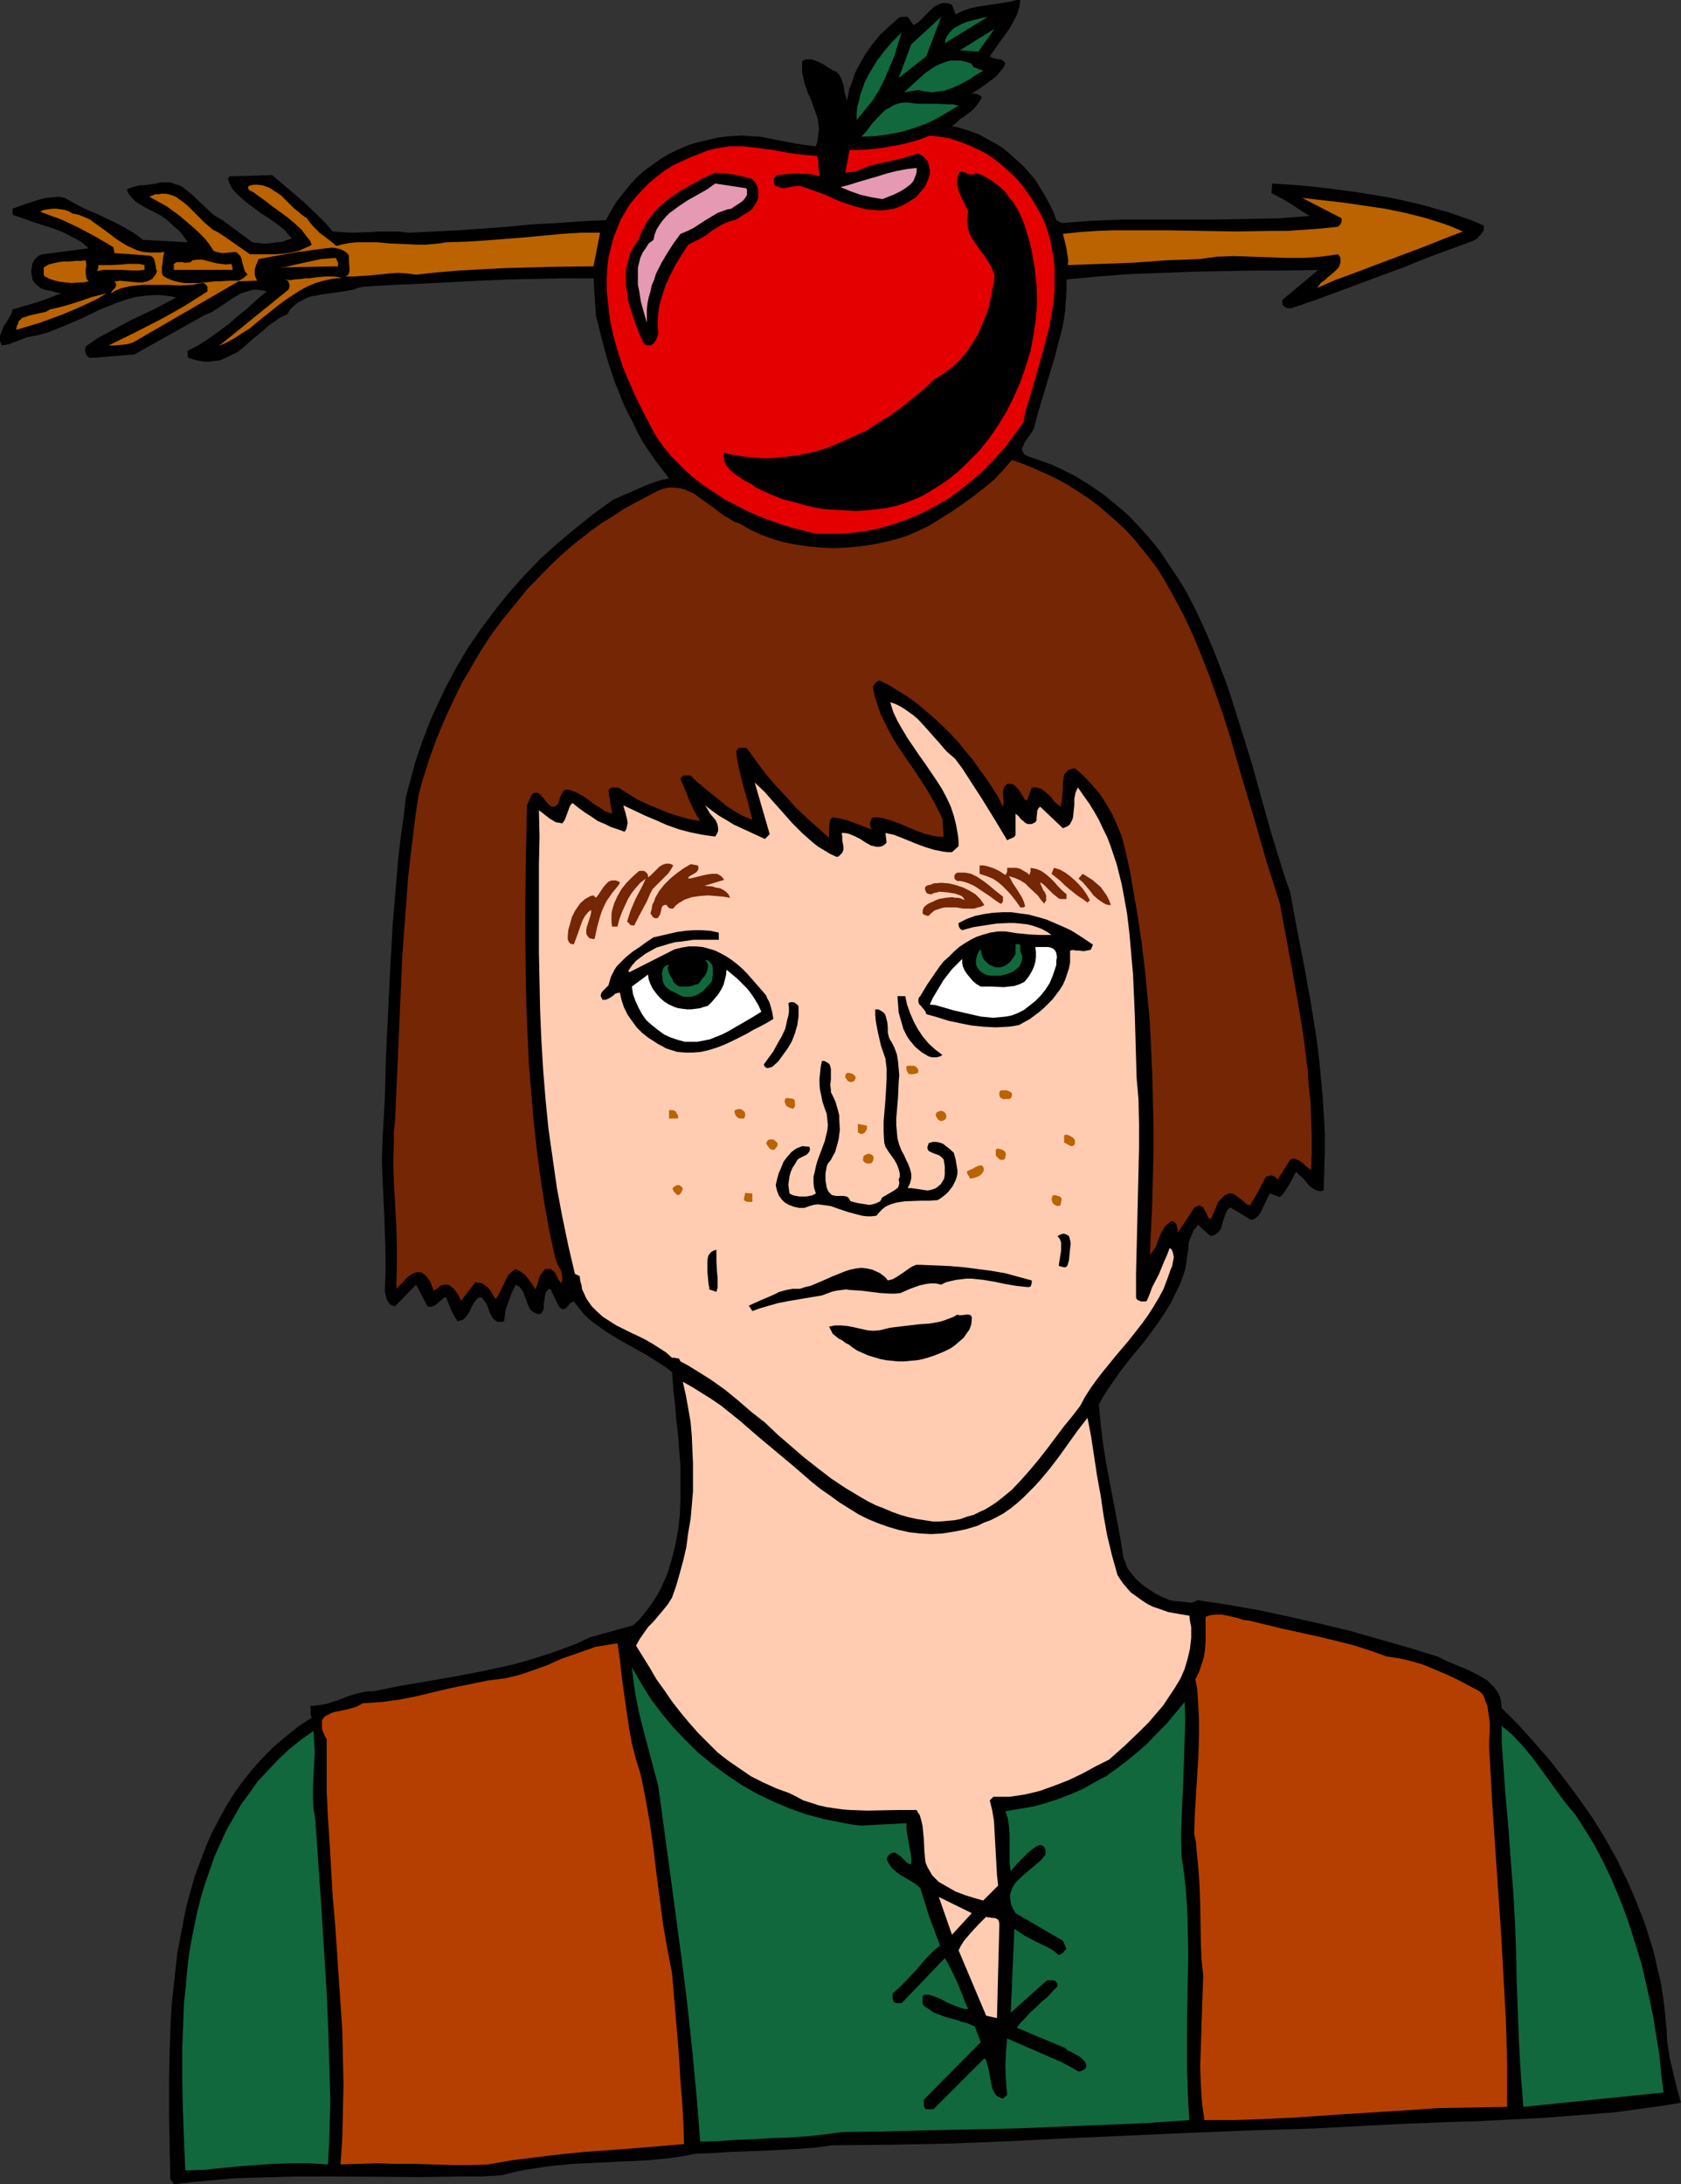<?xml version="1.0" encoding="UTF-8" standalone="no"?>
<svg
   version="1.0"
   width="119.875mm"
   height="155.711mm"
   id="svg68"
   sodipodi:docname="Boy with Apple.wmf"
   xmlns:inkscape="http://www.inkscape.org/namespaces/inkscape"
   xmlns:sodipodi="http://sodipodi.sourceforge.net/DTD/sodipodi-0.dtd"
   xmlns="http://www.w3.org/2000/svg"
   xmlns:svg="http://www.w3.org/2000/svg">
  <rect width="100%" height="100%" fill="#333333" stroke="none"/>
  <sodipodi:namedview
     id="namedview68"
     pagecolor="#ffffff"
     bordercolor="#000000"
     borderopacity="0.25"
     inkscape:showpageshadow="2"
     inkscape:pageopacity="0.0"
     inkscape:pagecheckerboard="0"
     inkscape:deskcolor="#d1d1d1"
     inkscape:document-units="mm" />
  <defs
     id="defs1">
    <pattern
       id="WMFhbasepattern"
       patternUnits="userSpaceOnUse"
       width="6"
       height="6"
       x="0"
       y="0" />
  </defs>
  <path
     style="fill:#000000;fill-opacity:1;fill-rule:evenodd;stroke:none"
     d="m 275.009,0 -0.162,1.131 -0.162,0.97 -0.646,1.939 -0.969,1.939 -1.131,1.939 -2.585,3.555 -2.585,3.717 0.485,0.323 0.646,0.162 1.131,0.323 h 0.646 l 0.646,0.323 0.323,0.323 0.323,0.485 -0.646,1.293 -0.969,1.131 -0.969,1.131 -1.293,0.97 -2.424,1.778 -2.747,1.778 h 0.808 l 0.646,0.162 0.646,0.323 0.646,0.485 -0.646,1.131 -0.808,1.131 -0.969,1.131 -2.262,1.778 -1.293,0.808 -0.969,0.97 -1.131,0.808 2.585,0.646 2.424,0.808 2.262,0.808 2.262,1.293 2.101,1.131 2.101,1.293 1.939,1.616 1.777,1.616 1.777,1.616 1.616,1.778 1.616,1.939 1.293,2.101 1.293,2.101 1.131,2.101 1.131,2.262 0.808,2.262 1.454,0.808 4.039,-0.323 4.201,-0.323 8.402,-0.323 h 8.402 16.966 l 8.402,-0.162 8.241,-0.162 4.039,-0.323 4.201,-0.323 -1.131,-0.646 -1.293,-0.808 -2.424,-1.616 -2.747,-1.616 -2.747,-1.454 0.162,-2.585 7.594,0.485 7.433,0.808 7.271,0.97 7.11,1.131 3.555,0.646 7.109,1.616 3.393,0.97 3.555,0.97 3.393,1.131 3.232,1.131 3.393,1.454 v 0.485 0.808 l -0.323,0.485 -0.485,0.646 -0.485,0.485 -0.485,0.646 -0.646,0.323 -0.646,0.323 -12.28,4.525 -5.978,2.424 -6.14,2.262 -12.118,4.525 -6.14,2.262 -6.14,2.101 h -0.808 l -0.646,-0.162 -0.485,-0.323 -0.485,-0.485 v -1.293 l 9.695,-8.08 -8.241,0.162 h -8.402 l -17.127,0.323 -8.564,0.323 -8.564,0.323 -8.564,0.646 -8.402,0.808 v 2.585 l -0.162,2.747 -0.162,2.585 -0.323,2.585 -0.485,2.585 -0.646,2.424 -1.293,5.009 -1.454,4.848 -1.454,4.848 -1.454,4.848 -1.293,4.848 -0.485,0.97 -0.646,0.97 -1.454,2.101 -0.485,1.131 -0.162,0.323 v 0.485 l 0.162,0.485 0.162,0.323 0.323,0.485 0.646,0.323 2.262,0.808 2.262,0.808 2.262,0.808 2.101,0.97 4.201,2.101 3.878,2.424 3.555,2.424 3.393,2.747 3.393,2.909 2.908,3.07 2.908,3.232 2.747,3.393 2.424,3.717 2.424,3.555 2.262,3.717 2.101,4.04 1.939,4.04 1.777,4.04 1.777,4.201 1.616,4.201 1.616,4.201 1.454,4.363 2.747,8.726 2.747,8.888 2.424,8.726 2.424,8.726 2.585,8.403 1.293,4.201 1.454,4.04 1.777,9.695 1.939,9.857 1.777,9.857 1.616,10.019 0.646,5.009 0.485,5.171 0.485,5.009 0.323,5.009 0.323,5.171 v 5.171 l -0.162,5.171 -0.162,5.333 -0.646,0.162 h -0.485 l -0.646,-0.162 -0.485,-0.162 -0.808,-0.485 -0.969,-0.808 -0.808,-0.97 -0.808,-0.97 -0.969,-0.808 -0.808,-0.808 -0.485,0.808 -0.485,0.97 -0.969,1.778 -1.131,1.778 -0.646,0.808 -0.646,0.646 -2.747,-0.97 -0.485,0.97 -0.485,0.97 -0.969,2.101 -0.485,0.97 -0.646,0.97 -0.808,0.646 -0.485,0.323 -0.646,0.162 -5.655,-3.393 -0.323,0.323 -0.485,0.485 -0.485,1.131 -0.485,1.293 -0.323,1.131 -0.323,1.293 -0.323,0.485 -0.323,0.485 -0.485,0.323 -0.323,0.323 -0.646,0.323 -0.808,0.162 -3.393,-3.07 -0.485,0.808 -0.646,0.646 -0.323,0.808 -0.323,0.808 -0.646,1.616 -0.162,1.939 -0.485,3.555 -0.323,1.778 -0.485,1.616 -0.969,2.585 -1.131,2.262 -1.131,2.424 -1.293,2.101 -1.454,2.262 -1.454,2.101 -3.232,4.363 -3.393,4.04 -3.232,4.201 -1.454,2.101 -1.454,2.101 -1.454,2.262 -1.131,2.101 0.485,5.333 0.646,5.332 0.808,5.009 0.969,5.171 1.939,10.18 0.969,5.171 0.808,5.171 0.485,0.97 0.323,1.131 0.485,0.97 0.646,0.808 1.454,1.778 1.616,1.454 1.616,1.131 1.939,1.293 1.939,0.97 1.939,0.808 0.969,0.162 0.969,0.162 2.262,0.162 0.969,0.162 h 0.969 l 0.808,-0.323 0.646,-0.323 8.402,1.293 8.241,1.454 8.241,1.778 7.917,1.778 8.079,1.939 7.917,2.262 7.917,2.262 7.917,2.424 1.293,0.646 1.293,0.646 2.747,1.131 2.747,1.131 2.908,1.454 1.131,0.646 1.293,0.808 0.969,0.97 0.969,0.97 0.808,1.131 0.646,1.293 0.323,1.454 0.162,1.616 4.524,4.525 4.363,4.848 4.201,4.848 4.039,5.171 3.716,5.009 3.716,5.333 3.393,5.494 3.07,5.494 2.747,5.656 1.293,2.909 1.293,3.07 2.262,5.817 0.969,3.07 0.969,3.07 0.808,3.07 0.646,3.07 0.808,3.07 0.485,3.232 0.485,3.232 0.323,3.232 0.323,3.232 0.162,3.393 0.646,4.201 0.969,4.201 0.969,4.04 1.131,4.04 -5.978,0.97 -5.978,0.808 -5.978,0.808 -6.14,0.485 -6.14,0.485 -6.302,0.485 -12.603,0.646 -6.302,0.323 -6.302,0.162 -12.603,0.485 -12.442,0.646 -6.302,0.323 -5.978,0.323 -16.32,0.485 -16.32,0.646 -32.639,1.454 -16.158,0.808 -16.158,0.646 -16.158,0.323 -15.996,0.162 -4.686,0.646 -4.524,0.323 -9.048,0.485 -9.372,0.323 -4.524,0.323 -4.686,0.162 -3.232,0.646 -3.232,0.485 -3.232,0.323 -3.232,0.323 -6.786,0.323 -13.25,0.646 -3.393,0.323 -3.232,0.323 -3.232,0.485 -3.232,0.485 -3.07,0.646 -3.07,0.808 -5.494,0.323 h -5.494 l -11.149,0.162 -22.298,-0.162 H 79.659 l -10.987,0.323 -5.494,0.162 -5.494,0.485 -5.332,0.485 -5.494,0.646 -0.969,-1.454 -0.162,-8.564 -0.162,-8.726 v -8.726 l 0.162,-8.888 0.323,-8.726 0.323,-4.363 0.485,-4.363 0.485,-4.363 0.485,-4.363 0.808,-4.201 0.808,-4.201 0.808,-4.04 1.131,-4.04 1.131,-4.04 1.454,-3.878 1.454,-3.878 1.616,-3.717 1.939,-3.717 1.939,-3.555 2.101,-3.393 2.424,-3.393 2.585,-3.232 2.747,-3.07 2.908,-2.909 3.232,-2.747 3.393,-2.747 3.716,-2.424 -0.323,-0.808 v -0.808 -1.616 h 1.131 l 1.131,-0.162 2.101,-0.323 1.939,-0.646 1.939,-0.646 1.939,-0.808 2.101,-0.646 2.101,-0.485 1.131,-0.162 h 1.293 l 7.271,-1.454 7.594,-1.293 7.433,-1.293 7.594,-1.454 7.433,-1.616 3.555,-0.97 3.716,-1.131 3.555,-1.131 3.555,-1.293 3.393,-1.293 3.393,-1.616 11.634,-3.232 1.616,-1.454 1.293,-1.616 1.293,-1.616 1.131,-1.616 1.131,-1.778 0.969,-1.778 0.808,-1.778 0.808,-1.778 0.646,-1.939 0.646,-2.101 0.485,-1.939 0.485,-1.939 0.808,-4.201 0.485,-4.201 0.162,-4.363 v -4.363 -4.201 l -0.323,-4.363 -0.323,-4.363 -0.485,-4.04 -0.323,-4.201 -0.485,-4.04 -0.323,-4.525 -1.616,-1.293 -1.777,-1.131 -3.555,-2.262 -7.271,-4.04 -3.393,-2.101 -1.616,-1.131 -1.777,-1.293 -1.454,-1.131 -1.454,-1.454 -1.293,-1.616 -1.293,-1.616 -0.485,0.162 -0.646,0.485 -0.323,0.485 -0.485,0.485 -0.323,0.323 -0.485,0.162 h -0.323 l -0.323,-0.162 -0.323,-0.323 -0.323,-0.323 -2.262,-4.686 -0.646,0.162 -0.323,0.485 -0.323,0.485 -0.162,0.646 -0.162,1.454 -0.162,0.646 v 0.646 0.646 l -0.162,0.646 -0.323,0.323 -0.162,0.485 -0.485,0.162 h -0.485 l -0.808,-0.323 -0.808,-0.485 -0.646,-0.808 -0.485,-1.131 -0.323,-0.97 -0.485,-1.131 -0.323,-0.97 -0.485,-0.808 -0.646,-0.808 -0.485,-0.162 -0.485,-0.323 -1.131,2.424 -0.808,2.262 -0.485,1.293 -0.323,1.131 -0.162,1.293 -0.162,1.454 -0.646,0.162 h -0.646 -0.485 l -0.485,-0.323 -0.485,-0.323 -0.323,-0.323 -0.646,-1.131 -0.485,-1.293 -0.485,-1.293 -0.808,-1.131 -0.323,-0.485 -0.485,-0.323 -0.646,0.162 -0.485,0.323 -0.323,0.485 -0.323,0.485 -0.646,0.97 -0.485,1.131 -0.646,1.131 -0.646,0.808 -0.323,0.323 -0.485,0.323 -0.646,0.162 -0.646,0.162 -0.969,-1.616 -0.808,-1.616 -0.646,-1.616 -0.646,-1.616 -0.646,0.162 -0.485,0.485 -0.646,0.485 -0.485,0.485 -0.646,0.485 -0.646,0.323 -0.646,0.162 -0.808,-0.162 -3.07,-5.817 -5.655,5.817 -0.646,-0.162 -0.646,-0.323 -0.323,-0.323 -0.323,-0.485 -0.323,-0.646 -0.162,-0.646 -0.323,-1.293 0.162,-5.333 v -5.171 l -0.162,-5.171 -0.162,-5.009 -0.485,-10.019 -0.162,-5.009 0.162,-5.171 0.646,-11.635 0.323,-11.635 1.131,-23.269 0.646,-11.635 0.969,-11.473 0.485,-5.817 0.646,-5.656 0.808,-5.656 0.646,-5.656 0.808,-3.07 0.808,-2.909 0.808,-3.07 0.969,-2.909 0.969,-2.909 1.131,-2.909 1.131,-2.909 1.293,-2.909 2.585,-5.494 2.908,-5.494 3.232,-5.494 3.555,-5.171 3.716,-5.009 3.878,-4.848 4.201,-4.686 4.363,-4.525 4.686,-4.201 4.847,-4.04 4.847,-3.878 5.171,-3.717 3.716,-1.616 3.716,-1.616 1.777,-0.808 1.939,-0.646 1.939,-0.646 1.939,-0.323 -1.777,-2.424 -1.777,-2.262 -1.777,-2.585 -1.616,-2.424 -1.454,-2.585 -1.293,-2.747 -1.454,-2.747 -1.293,-2.747 -1.131,-2.909 -1.131,-2.747 -1.939,-5.979 -1.616,-5.979 -1.454,-5.817 -0.646,-10.019 h -7.917 l -7.594,0.162 -7.756,0.162 -7.594,0.323 -15.512,0.808 -7.756,0.323 -8.079,0.485 -1.293,0.323 -1.293,0.485 -2.747,0.485 -5.817,0.808 -1.454,0.323 -1.293,0.162 -1.293,0.485 -1.293,0.646 -1.131,0.646 -0.969,0.808 -0.969,0.97 -0.808,1.293 -1.777,0.808 -1.616,1.131 -1.454,0.97 -1.454,1.293 -2.908,2.424 -2.747,2.424 -1.454,1.131 -1.616,0.808 -1.616,0.808 -1.616,0.646 -1.777,0.162 -0.969,0.162 h -1.131 l -0.969,-0.162 -1.131,-0.162 -1.131,-0.323 -1.131,-0.323 -0.323,-0.323 v -0.485 -0.485 -0.646 l 3.07,-1.616 2.747,-1.778 2.908,-2.101 2.585,-1.939 2.585,-2.262 2.585,-2.101 2.424,-2.262 2.424,-1.939 -1.293,-0.323 -1.293,-0.162 h -1.131 l -1.131,0.323 -0.969,0.323 -1.131,0.323 -1.939,1.131 -3.878,2.585 -1.939,1.293 -1.131,0.485 -1.131,0.485 -18.743,10.503 -11.957,0.97 -0.485,-0.323 -0.485,-0.485 -0.162,-0.485 -0.162,-0.646 v -0.485 l 0.162,-0.646 0.323,-0.323 0.485,-0.323 2.585,-1.778 3.07,-1.616 2.908,-1.616 3.07,-1.616 3.07,-1.454 3.07,-1.454 3.07,-1.616 2.747,-1.454 -1.454,-0.323 -1.293,-0.162 -1.454,-0.162 h -1.293 l -2.747,0.162 -2.585,0.323 -2.424,0.646 -2.424,0.808 -2.424,0.97 -2.424,0.97 -4.686,2.262 -4.847,2.101 -2.424,0.97 -2.424,0.97 -2.585,0.646 -2.585,0.485 -3.393,1.293 -1.777,0.646 L 1.454,92.915 0.485,93.076 0.162,92.269 0,91.784 V 90.976 90.491 L 0.485,89.198 0.969,87.906 1.777,86.774 2.424,85.643 3.07,84.512 3.393,83.381 10.018,81.442 13.25,80.311 16.481,79.018 15.35,78.856 14.381,78.533 12.118,78.049 11.149,77.725 10.18,77.079 9.372,76.271 9.048,75.786 8.725,75.301 8.564,74.17 8.402,73.201 8.564,72.07 8.725,71.1 9.21,70.131 9.695,69.484 10.503,68.838 10.987,68.676 11.472,68.515 23.914,66.899 22.783,65.929 21.813,65.121 20.682,64.475 19.39,63.828 16.966,62.536 14.381,61.566 8.887,59.789 6.14,58.819 3.393,57.85 v -1.616 l 1.777,-0.646 1.777,-0.646 3.555,-1.131 1.777,-0.485 1.777,-0.162 1.777,-0.162 0.808,0.162 0.808,0.162 2.585,1.454 2.747,1.454 2.747,1.131 1.454,0.646 1.293,0.646 2.747,1.293 2.747,1.454 2.424,1.454 2.424,1.778 11.957,0.646 -0.646,-0.97 -0.808,-1.131 -0.808,-0.97 -1.131,-0.97 -2.101,-1.939 -1.131,-0.808 -0.969,-0.646 -0.646,-0.323 -0.646,-0.323 -1.293,-0.646 -1.293,-0.646 -1.293,-0.808 -1.293,-0.808 -0.969,-0.97 -0.808,-0.97 -0.323,-0.646 -0.162,-0.646 0.969,-0.485 1.131,-0.323 1.131,-0.323 h 1.131 l 2.424,-0.323 1.131,-0.162 1.131,-0.323 h 1.454 1.131 l 1.293,0.485 1.131,0.323 0.969,0.485 0.969,0.808 1.777,1.454 3.716,3.555 1.939,1.778 1.131,0.646 1.131,0.646 8.079,5.979 1.293,0.162 1.454,0.162 h 1.454 l 1.293,-0.162 1.293,-0.162 1.454,-0.162 1.131,-0.485 1.293,-0.323 -0.969,-1.131 -0.969,-1.131 -1.131,-0.97 -1.293,-0.97 -2.585,-1.778 -1.293,-0.808 -1.293,-0.97 -2.424,-1.778 -1.131,-0.97 -1.131,-0.97 -0.969,-0.97 -0.969,-1.131 -0.646,-1.293 -0.485,-1.293 0.485,-0.646 11.472,-0.323 4.201,3.555 4.363,3.717 4.039,3.878 1.939,1.939 1.777,2.101 2.585,0.162 2.424,0.162 5.009,-0.162 2.424,-0.162 h 2.585 2.585 l 2.908,0.323 6.786,-0.323 6.625,-0.323 13.411,-0.97 6.625,-0.646 6.463,-0.323 6.625,-0.485 6.625,-0.323 1.293,-2.424 1.454,-2.424 1.777,-2.262 1.777,-2.262 1.777,-1.939 2.101,-1.939 2.262,-1.616 2.262,-1.616 2.424,-1.454 2.424,-1.131 2.585,-1.131 2.747,-0.808 2.747,-0.646 2.908,-0.646 2.908,-0.323 3.07,-0.162 2.585,0.162 2.585,0.162 2.424,0.485 2.424,0.485 5.009,0.97 2.424,0.323 2.585,0.323 0.485,-1.616 0.162,-1.616 0.162,-1.454 -0.162,-1.454 -0.162,-1.293 -0.485,-1.454 -0.969,-2.747 -0.485,-1.293 -0.646,-1.293 -0.969,-2.747 -0.323,-1.454 -0.323,-1.454 v -1.454 -1.616 l 0.485,-0.323 0.646,-0.162 h 0.646 0.646 l 1.131,0.323 1.131,0.485 1.293,0.646 1.131,0.808 1.131,0.646 0.646,0.323 0.485,0.162 0.646,0.808 0.485,0.808 0.323,0.97 0.323,0.97 0.162,1.131 0.162,0.97 0.646,2.101 0.323,-1.616 0.323,-1.778 0.646,-1.454 0.485,-1.616 0.646,-1.616 0.808,-1.454 1.616,-2.909 1.939,-2.747 2.101,-2.585 2.424,-2.262 2.585,-2.262 0.646,-0.323 h 0.485 1.293 l 1.616,2.262 1.293,-0.808 1.131,-1.131 1.131,-1.131 1.131,-1.131 1.131,-0.97 0.646,-0.323 0.808,-0.323 0.646,-0.162 h 0.808 l 0.808,0.162 0.808,0.323 0.969,2.585 0.969,-0.485 0.969,-0.485 1.939,-0.646 2.101,-0.485 2.101,-0.323 2.262,-0.323 2.101,-0.323 2.101,-0.323 L 274.039,0 Z"
     id="path1" />
  <path
     style="fill:#11683d;fill-opacity:1;fill-rule:evenodd;stroke:none"
     d="m 242.208,21.007 3.393,-9.049 8.079,-7.433 -4.039,10.665 z"
     id="path2" />
  <path
     style="fill:#11683d;fill-opacity:1;fill-rule:evenodd;stroke:none"
     d="m 254.65,11.635 0.162,-0.97 0.323,-0.808 0.485,-0.646 0.485,-0.646 0.646,-0.646 0.646,-0.485 1.777,-0.97 1.616,-0.646 1.939,-0.485 1.939,-0.485 1.616,-0.323 z"
     id="path3" />
  <path
     style="fill:#11683d;fill-opacity:1;fill-rule:evenodd;stroke:none"
     d="m 258.689,13.574 9.372,-5.817 -4.363,6.14 z"
     id="path4" />
  <path
     style="fill:#11683d;fill-opacity:1;fill-rule:evenodd;stroke:none"
     d="m 243.016,8.726 -0.969,3.07 -0.969,3.232 -1.293,3.07 -1.293,3.07 -1.454,2.909 -1.777,2.909 -2.101,2.585 -2.262,2.747 v -1.778 l 0.162,-1.778 0.485,-1.616 0.323,-1.616 0.646,-1.778 0.485,-1.454 0.808,-1.616 0.808,-1.454 1.777,-2.909 2.101,-2.747 2.101,-2.424 z"
     id="path5" />
  <path
     style="fill:#11683d;fill-opacity:1;fill-rule:evenodd;stroke:none"
     d="m 262.405,18.098 2.585,0.97 -1.939,1.131 -1.939,1.293 -2.101,1.131 -2.101,0.97 -2.262,0.808 -1.131,0.162 -1.131,0.162 -1.131,0.162 -1.293,-0.162 -1.131,-0.162 -1.293,-0.323 -3.878,0.646 1.777,-1.616 1.939,-1.778 1.939,-1.778 2.101,-1.454 1.131,-0.646 1.131,-0.485 1.293,-0.485 1.131,-0.323 h 1.293 1.454 l 1.454,0.323 1.454,0.485 z"
     id="path6" />
  <path
     style="fill:#11683d;fill-opacity:1;fill-rule:evenodd;stroke:none"
     d="m 258.366,28.44 -2.908,1.778 -3.07,1.778 -3.07,1.454 -3.232,1.131 -3.232,0.97 -3.393,0.646 -3.555,0.485 -3.716,0.162 1.454,-1.616 1.293,-1.778 1.454,-1.616 1.454,-1.454 0.808,-0.808 0.969,-0.485 0.808,-0.485 0.969,-0.485 1.131,-0.323 0.969,-0.162 h 1.293 l 1.131,0.162 1.616,0.162 h 1.616 3.232 l 3.07,0.162 h 1.454 z"
     id="path7" />
  <path
     style="fill:#e50000;fill-opacity:1;fill-rule:evenodd;stroke:none"
     d="m 282.118,61.405 0.485,1.616 0.485,1.778 0.646,3.393 0.485,3.393 v 3.393 3.393 l -0.323,3.232 -0.485,3.232 -0.646,3.393 -0.808,3.07 -0.808,3.232 -3.716,12.927 -0.969,3.07 -0.646,3.232 -2.424,3.393 -2.424,3.232 -2.747,3.07 -2.747,2.909 -3.07,2.747 -3.232,2.585 -3.232,2.424 -3.555,2.101 -3.716,1.939 -3.716,1.616 -4.039,1.454 -4.039,1.131 -2.101,0.485 -2.101,0.323 -2.262,0.323 -2.101,0.162 -2.262,0.162 h -2.262 -2.262 l -2.262,-0.162 -3.232,-0.808 -3.07,-0.808 -3.07,-0.97 -3.07,-1.131 -2.908,-1.131 -2.908,-1.293 -2.747,-1.454 -2.908,-1.454 -2.585,-1.778 -2.747,-1.778 -2.424,-1.778 -2.424,-2.101 -2.262,-2.262 -2.262,-2.262 -1.939,-2.424 -1.939,-2.747 -2.747,-5.171 -2.585,-5.171 -2.424,-5.494 -1.131,-2.747 -0.969,-2.909 -0.808,-2.747 -0.808,-2.909 -0.646,-2.909 -0.485,-3.07 -0.323,-3.07 -0.323,-2.909 V 75.14 l 0.162,-3.07 0.323,-2.747 0.646,-2.585 0.646,-2.585 0.969,-2.424 0.969,-2.424 1.293,-2.262 1.293,-2.101 1.616,-1.939 1.777,-1.939 1.777,-1.778 1.939,-1.616 2.101,-1.616 2.262,-1.454 2.424,-1.131 2.424,-1.131 2.585,-0.97 1.939,-0.808 1.939,-0.485 1.939,-0.323 1.939,-0.323 h 2.101 1.939 l 4.039,0.485 3.878,0.485 4.04,0.808 3.878,0.485 1.939,0.162 1.939,0.162 0.323,1.293 v 1.454 l 0.162,1.293 0.162,1.454 -1.293,-0.323 -1.454,-0.323 h -1.454 l -1.454,-0.162 -2.908,0.162 -2.747,0.323 -0.485,0.162 -0.162,0.323 -0.323,0.323 v 0.323 l -0.162,0.808 0.162,0.323 0.162,0.323 0.323,0.323 0.485,0.162 0.808,0.323 0.808,0.162 0.808,-0.162 0.969,-0.162 0.808,-0.162 0.808,-0.162 h 0.969 l 1.616,0.485 1.777,0.646 3.555,1.293 3.555,1.616 3.716,1.293 1.777,0.485 1.939,0.485 1.777,0.162 1.939,0.162 1.777,-0.162 1.939,-0.323 1.777,-0.646 1.939,-0.97 1.131,-0.808 1.131,-0.646 0.808,-0.97 0.808,-0.97 0.808,-0.97 0.485,-1.131 0.485,-1.131 0.323,-1.131 v -0.97 l -0.162,-0.808 -0.162,-0.808 -0.323,-0.808 -0.485,-0.646 -0.646,-0.646 -0.646,-0.485 -0.808,-0.323 -2.101,0.646 -2.101,0.646 -2.101,0.485 -2.262,0.485 -2.101,0.485 -2.101,0.485 -2.101,0.808 -1.939,0.808 -2.747,0.323 1.131,-6.14 h 2.747 l 2.747,-0.162 2.908,-0.323 2.747,-0.485 2.747,-0.485 2.585,-0.646 2.747,-0.808 2.424,-0.97 2.747,0.323 2.747,0.485 2.424,0.808 2.585,0.97 2.424,1.131 2.262,1.131 2.101,1.454 2.101,1.616 1.939,1.778 1.939,1.778 1.777,2.101 1.454,2.101 1.454,2.101 1.293,2.262 1.293,2.424 z"
     id="path8" />
  <path
     style="fill:#e599b2;fill-opacity:1;fill-rule:evenodd;stroke:none"
     d="m 247.055,45.246 v 0.97 l -0.162,0.808 -0.323,0.808 -0.323,0.808 -0.485,0.646 -0.485,0.485 -1.293,0.97 -1.293,0.808 -1.616,0.808 -1.616,0.646 -1.616,0.646 -2.908,-0.485 -2.908,-0.646 -2.747,-0.97 -2.747,-1.131 2.424,-0.646 2.585,-0.808 5.009,-1.454 2.585,-0.808 2.585,-0.646 2.585,-0.485 z"
     id="path9" />
  <path
     style="fill:#000000;fill-opacity:1;fill-rule:evenodd;stroke:none"
     d="m 263.052,46.538 2.262,0.97 1.939,1.131 1.939,1.454 1.616,1.454 1.293,1.778 1.293,1.616 1.131,1.939 0.969,2.101 0.808,2.101 0.646,2.262 0.646,2.101 0.485,2.262 0.808,4.686 0.485,4.363 0.162,4.525 -0.323,4.525 -0.646,4.363 -0.808,4.363 -1.293,4.201 -1.454,4.201 -1.777,4.04 -1.939,3.878 -2.262,3.717 -2.424,3.555 -2.747,3.393 -3.07,3.07 -1.454,1.454 -1.616,1.454 -1.616,1.293 -1.777,1.293 -1.777,1.131 -1.777,1.131 -1.939,1.131 -1.777,0.808 -2.747,1.131 -2.585,0.808 -2.585,0.646 -2.908,0.323 -2.747,0.323 -2.747,0.162 -2.908,-0.162 -2.747,-0.162 -2.908,-0.162 -2.747,-0.485 -2.747,-0.646 -2.747,-0.808 -2.747,-0.646 -2.424,-0.97 -2.585,-1.131 -2.424,-1.131 -1.293,-0.97 -1.616,-0.808 -1.454,-0.97 -1.454,-0.97 -1.293,-1.131 -0.485,-0.646 -0.485,-0.646 -0.323,-0.646 -0.162,-0.808 -0.162,-0.808 0.162,-0.97 2.101,0.485 1.939,0.323 2.101,0.323 2.101,0.162 1.939,0.162 h 2.101 l 3.878,-0.323 3.878,-0.485 3.878,-0.808 3.716,-1.131 3.555,-1.454 3.555,-1.616 3.555,-1.616 3.232,-2.101 3.393,-2.101 3.07,-2.262 3.07,-2.424 2.908,-2.424 2.747,-2.585 1.939,-1.131 1.777,-1.293 1.616,-1.293 1.454,-1.454 1.454,-1.616 1.131,-1.616 1.131,-1.778 1.131,-1.778 0.808,-1.939 0.808,-1.939 0.808,-1.939 0.646,-2.101 0.485,-2.101 0.323,-2.101 0.485,-1.939 0.162,-2.101 -0.485,-1.131 -0.485,-1.131 -1.293,-2.101 -0.646,-0.97 -0.808,-0.97 -1.293,-1.939 -1.293,-1.939 -0.485,-0.97 -0.323,-1.131 -0.162,-1.131 -0.162,-1.293 0.162,-1.131 0.162,-1.293 -1.293,-2.585 -0.646,-1.293 -0.485,-1.293 -0.485,-1.293 -0.162,-1.454 0.162,-0.646 V 47.669 l 0.323,-0.808 0.323,-0.646 h 0.485 l 0.646,0.162 1.131,0.485 0.485,0.162 h 0.485 0.646 z"
     id="path10" />
  <path
     style="fill:#000000;fill-opacity:1;fill-rule:evenodd;stroke:none"
     d="m 202.459,48.154 0.485,0.323 0.485,0.485 0.485,0.808 0.323,0.808 0.162,1.131 v 0.646 0.646 l -0.162,0.646 -0.162,0.485 -0.646,1.131 -0.646,0.97 -0.969,0.808 -1.131,0.646 -2.262,1.454 -1.777,0.485 -1.616,0.646 -1.616,0.97 -1.616,0.97 -1.454,1.131 -1.616,0.97 -1.616,0.808 -1.616,0.808 -1.777,2.747 -1.616,2.585 -1.454,2.909 -1.293,2.747 -0.969,3.07 -0.485,1.616 -0.323,1.454 -0.162,1.616 -0.162,1.616 v 1.778 l 0.162,1.778 -0.162,0.646 -0.323,0.808 -0.323,0.646 -0.485,0.646 -0.485,0.323 -0.646,0.162 h -0.485 l -0.323,-0.162 -0.485,-0.162 -0.323,-0.485 -0.646,-1.454 -0.646,-1.454 -1.293,-3.555 -1.131,-3.555 -0.485,-1.778 -0.162,-1.778 -0.323,-1.939 v -1.778 -1.939 l 0.323,-1.778 0.485,-1.778 0.485,-1.616 0.969,-1.616 1.131,-1.616 0.646,-1.778 0.808,-1.616 0.808,-1.454 0.969,-1.293 1.131,-1.454 1.293,-1.293 1.293,-1.131 1.293,-1.131 2.908,-1.939 3.07,-1.778 3.232,-1.778 3.232,-1.454 2.424,0.162 2.585,0.323 2.262,0.485 z"
     id="path11" />
  <path
     style="fill:#e599b2;fill-opacity:1;fill-rule:evenodd;stroke:none"
     d="m 201.167,50.74 0.162,0.485 v 0.485 0.485 0.323 l -0.485,0.808 -0.485,0.646 -0.808,0.646 -1.777,1.131 -0.646,0.485 -0.969,0.162 -0.969,0.323 -1.777,0.646 -1.616,0.97 -1.616,0.97 -3.232,2.101 -1.616,0.808 -1.939,0.808 -1.777,2.424 -1.777,2.747 -1.616,2.747 -1.454,2.909 -0.485,1.616 -0.646,1.454 -0.323,1.616 -0.485,1.616 -0.323,1.616 -0.162,1.616 v 1.778 1.778 l -0.808,-2.747 -0.808,-2.909 -0.485,-3.07 -0.323,-1.454 v -1.454 -1.616 -1.454 l 0.323,-1.454 0.323,-1.293 0.646,-1.454 0.808,-1.131 0.808,-1.293 1.293,-0.97 0.323,-1.454 0.485,-1.293 0.808,-1.293 0.808,-1.131 0.969,-1.131 0.969,-0.97 1.131,-0.808 1.293,-0.97 2.424,-1.616 2.585,-1.454 2.585,-1.454 2.262,-1.616 z"
     id="path12" />
  <path
     style="fill:#ba6300;fill-opacity:1;fill-rule:evenodd;stroke:none"
     d="m 82.729,58.819 0.808,1.131 0.969,1.131 0.969,0.97 0.808,0.808 1.131,0.808 2.101,1.616 1.131,0.97 1.939,-0.485 1.777,-0.323 1.777,-0.162 h 1.939 3.555 l 3.716,0.323 3.716,0.162 3.716,0.162 h 1.939 l 1.777,-0.162 1.777,-0.162 1.939,-0.323 5.332,-0.162 5.171,-0.323 10.341,-0.808 5.171,-0.485 5.171,-0.485 5.171,-0.323 h 5.171 l -1.777,9.049 -11.957,0.162 -11.957,0.323 -6.14,0.323 -5.978,0.323 -5.817,0.485 -5.978,0.646 -2.424,-0.323 -2.424,-0.162 -2.424,0.162 -4.686,0.485 -2.424,0.162 -2.262,0.162 h -2.424 l 0.323,-0.162 0.323,-0.162 0.323,-0.485 0.162,-0.646 V 72.231 l -0.162,-1.778 v -0.808 -0.808 l -0.485,-0.646 -0.646,-0.485 -0.646,-0.323 -0.808,-0.323 -0.808,-0.162 -0.969,-0.162 -1.777,0.162 -3.878,0.485 -1.939,0.323 -1.777,0.162 -5.332,0.97 -5.332,0.97 -0.162,0.646 -0.162,0.323 -0.162,0.323 -0.485,1.454 v 0.808 0.808 l 0.323,0.808 0.323,0.646 -5.009,0.162 -28.438,16.482 -1.616,0.485 -1.616,0.162 -1.777,0.162 h -1.616 l 6.948,-3.393 6.948,-3.555 3.232,-1.778 3.393,-1.939 3.07,-1.939 3.07,-1.939 v -0.808 -0.485 l -0.485,-0.646 -0.485,-0.323 -1.454,0.162 -1.616,0.323 -3.393,0.162 -3.393,-0.162 h -1.616 -5.009 l -1.616,0.162 -1.616,0.162 -1.454,0.323 -1.293,0.323 -1.454,0.646 -1.131,0.646 0.162,-0.323 0.162,-0.323 0.646,-0.646 0.323,-0.485 0.162,-0.485 -0.162,-0.485 -0.323,-0.485 h 0.646 l 0.808,-0.162 1.616,0.162 1.777,0.162 1.616,0.162 h 0.969 l 0.808,-0.162 0.646,-0.162 0.646,-0.323 0.646,-0.323 0.485,-0.646 0.485,-0.646 0.323,-0.808 -0.323,-0.646 v -0.646 l -0.323,-1.454 -0.162,-0.485 -0.323,-0.485 -0.485,-0.323 -0.485,-0.162 h -0.323 l -9.048,-0.646 -0.323,-1.616 -4.686,-2.747 -4.847,-2.585 -2.424,-1.131 -2.424,-1.131 -2.747,-0.97 -2.585,-0.97 0.969,-0.485 1.131,-0.162 1.131,-0.162 h 1.131 l 1.131,0.162 1.131,0.162 0.969,0.323 1.131,0.646 1.616,0.323 1.616,0.646 1.454,0.646 1.293,0.97 2.747,1.939 2.747,2.101 1.454,0.97 1.293,0.808 1.616,0.808 1.454,0.646 1.616,0.485 1.939,0.162 h 1.777 0.969 l 1.131,-0.162 -0.323,1.616 -0.162,1.616 -0.162,0.808 v 0.808 0.808 l 0.323,0.808 1.131,0.646 1.131,0.485 1.131,0.323 1.293,0.323 1.293,0.162 h 1.293 2.747 l 2.585,-0.323 1.454,-0.162 h 1.293 l 2.585,-0.162 h 2.424 l 0.646,-0.323 0.646,-0.323 0.485,-0.485 0.646,-0.485 -0.646,-0.808 -0.323,-0.808 -0.485,-1.778 -0.162,-0.808 -0.323,-0.808 -0.646,-0.646 -0.323,-0.323 -0.485,-0.162 -1.454,0.162 -1.454,0.162 h -0.646 l -0.808,-0.162 -0.646,-0.162 -0.808,-0.323 -1.131,-1.778 -1.293,-1.616 -1.616,-1.616 -1.616,-1.454 -3.393,-2.909 -1.777,-1.293 -1.777,-1.293 -4.686,-2.585 0.808,-0.323 0.808,-0.323 h 0.808 l 0.808,-0.162 h 1.293 l 1.293,0.323 1.293,0.485 1.131,0.808 1.131,0.808 1.131,0.97 2.101,2.101 2.262,2.262 1.131,0.97 1.131,0.97 1.293,0.646 1.293,0.808 7.433,5.171 h 4.524 2.262 l 2.262,-0.162 2.101,-0.323 2.101,-0.485 1.777,-0.808 0.808,-0.323 0.808,-0.485 -0.485,-1.131 -0.808,-0.97 -1.454,-1.939 -1.939,-1.778 -1.939,-1.616 -4.201,-3.07 -2.101,-1.616 -2.101,-1.454 -0.323,-0.323 -0.323,-0.162 -0.485,-0.323 -0.485,-0.162 -0.323,-0.323 -0.162,-0.162 v -0.485 l 0.162,-0.323 1.293,-0.323 h 1.131 l 1.293,0.162 0.969,0.323 1.131,0.485 0.969,0.646 0.969,0.646 0.969,0.646 1.777,1.778 1.616,1.616 1.777,1.454 0.808,0.646 z"
     id="path13" />
  <path
     style="fill:#ba6300;fill-opacity:1;fill-rule:evenodd;stroke:none"
     d="m 394.254,62.374 -5.009,1.939 -4.847,1.939 -9.856,3.717 -9.856,3.717 -4.847,1.778 -4.847,2.101 0.969,-1.293 1.293,-0.97 0.646,-0.646 0.646,-0.485 1.131,-0.97 0.969,-0.97 0.323,-0.485 0.162,-0.646 0.162,-0.485 v -0.808 l -0.162,-0.646 -0.485,-0.646 -2.262,0.323 -2.424,0.323 -4.524,0.323 h -4.686 l -4.686,-0.162 -4.686,-0.162 -4.686,-0.162 -4.686,0.162 -2.424,0.323 -2.262,0.323 -8.887,0.323 -8.887,0.646 -8.725,0.323 -9.048,0.323 0.162,-1.131 -0.162,-1.131 -0.323,-2.101 -0.485,-2.101 -0.485,-1.939 4.524,-0.485 4.686,-0.323 4.524,-0.162 h 4.686 9.533 l 9.372,0.162 9.372,0.162 9.372,-0.162 h 4.524 l 4.524,-0.323 4.524,-0.323 4.524,-0.485 0.485,-0.485 0.323,-0.485 0.162,-0.646 v -0.646 l -10.664,-5.494 11.311,1.293 5.494,0.808 5.494,0.808 5.494,1.131 5.171,1.293 2.585,0.808 2.585,0.808 2.585,0.97 z"
     id="path14" />
  <path
     style="fill:#ba6300;fill-opacity:1;fill-rule:evenodd;stroke:none"
     d="m 91.131,70.777 v 0.97 l -16.158,0.323 2.101,-0.162 1.939,-0.485 3.716,-0.808 3.716,-0.808 1.939,-0.162 2.101,-0.162 z"
     id="path15" />
  <path
     style="fill:#ba6300;fill-opacity:1;fill-rule:evenodd;stroke:none"
     d="m 23.106,70.131 0.162,1.454 -0.162,0.808 v 1.454 l 0.162,0.808 0.162,0.646 0.485,0.485 -1.454,0.323 h -1.454 l -1.616,0.162 -1.616,-0.162 -1.454,-0.162 -1.454,-0.323 -1.454,-0.485 -1.293,-0.646 -0.162,-0.162 -0.162,-0.323 v -0.646 -1.293 l 1.293,-0.808 1.293,-0.323 1.454,-0.323 1.454,-0.162 h 1.454 l 1.616,-0.162 h 1.454 z"
     id="path16" />
  <path
     style="fill:#ba6300;fill-opacity:1;fill-rule:evenodd;stroke:none"
     d="m 62.37,71.1 0.162,0.646 0.162,0.485 v 0.485 H 46.858 v -0.646 -0.485 -0.485 l 0.323,-0.162 0.162,-0.162 0.323,-0.162 h 1.454 l 0.485,0.162 h 0.808 l 0.969,-0.162 0.323,-0.323 0.162,-0.162 1.293,-0.162 h 1.454 l 2.424,0.646 1.293,0.323 1.293,0.162 1.293,0.162 z"
     id="path17" />
  <path
     style="fill:#ba6300;fill-opacity:1;fill-rule:evenodd;stroke:none"
     d="m 38.941,72.716 -1.616,0.162 h -1.616 l -3.07,-0.162 h -3.07 -1.777 l -1.616,0.323 0.162,-0.485 0.162,-0.323 v -0.323 -0.485 h 1.616 1.616 l 3.232,-0.162 1.454,-0.162 h 1.616 1.454 l 1.454,0.323 z"
     id="path18" />
  <path
     style="fill:#ba6300;fill-opacity:1;fill-rule:evenodd;stroke:none"
     d="m 92.1,74.978 h -1.293 l -1.293,0.162 -2.262,0.485 -2.262,0.646 -2.262,0.97 -2.101,1.131 -1.939,1.293 -1.939,1.293 -1.939,1.454 -3.878,3.07 -3.716,3.07 -2.101,1.293 -1.939,1.293 -2.101,1.131 -2.101,0.97 18.743,-15.19 0.162,-0.323 0.162,-0.485 v -0.485 l -0.162,-0.485 -0.162,-0.485 -0.485,-0.323 -0.323,-0.162 h -0.646 0.808 l 0.646,0.162 h 0.808 l 0.808,-0.162 1.939,-0.162 1.131,-0.162 h 0.969 l 2.262,-0.323 2.101,-0.162 h 2.262 l 1.131,0.162 z"
     id="path19" />
  <path
     style="fill:#ba6300;fill-opacity:1;fill-rule:evenodd;stroke:none"
     d="m 28.761,79.018 -2.747,1.616 -3.07,1.454 -2.908,1.293 -3.07,1.293 -3.07,1.131 -3.07,1.131 -3.232,0.97 -3.232,0.97 0.162,-0.97 0.323,-0.646 0.162,-0.646 0.485,-0.485 0.485,-0.485 0.646,-0.162 1.293,-0.485 1.454,-0.323 1.454,-0.323 1.454,-0.323 0.646,-0.323 0.485,-0.323 2.101,-0.485 1.939,-0.485 3.716,-1.131 3.716,-1.293 1.939,-0.485 z"
     id="path20" />
  <path
     style="fill:#752605;fill-opacity:1;fill-rule:evenodd;stroke:none"
     d="m 313.464,155.612 2.908,5.171 2.747,5.171 2.424,5.171 2.262,5.494 2.101,5.333 1.939,5.494 1.939,5.494 1.777,5.656 3.232,11.15 3.393,11.311 3.232,11.311 1.777,5.494 1.777,5.656 3.232,17.452 1.616,9.049 1.454,8.888 1.131,8.888 0.323,4.525 0.485,4.525 0.162,4.525 0.162,4.525 v 4.686 l -0.162,4.686 -0.646,-0.485 -0.646,-0.485 -0.646,-0.646 -0.646,-0.485 -0.646,-0.485 -0.808,-0.323 -0.323,-0.162 h -0.485 l -0.485,0.162 -0.323,0.162 -3.393,5.333 -0.323,-0.485 -0.323,-0.323 -0.485,-0.162 -0.485,-0.162 h -0.485 l -0.485,0.162 -0.485,0.162 -0.323,0.485 -1.939,3.717 -2.101,3.555 -0.808,-0.323 -0.969,-0.808 -0.323,-0.323 -0.485,-0.323 -0.808,-0.646 -0.969,-0.646 -0.485,-0.162 h -0.485 -0.485 l -0.485,0.323 -0.485,0.162 -0.485,0.485 -0.646,0.646 -0.646,0.646 -0.323,0.808 -0.323,0.808 -0.323,0.808 -0.323,0.646 -0.323,0.808 -0.485,0.808 -0.162,-0.162 -0.323,-0.162 -0.323,-0.646 -0.323,-0.808 -0.485,-0.808 -0.323,-0.646 -0.323,-0.162 -0.323,-0.162 -0.323,-0.162 -0.485,0.162 -0.485,0.162 -0.485,0.323 -4.363,6.625 -0.162,-0.97 -0.162,-0.808 -0.162,-0.485 -0.323,-0.323 -0.323,-0.323 -0.485,-0.162 -0.646,0.323 -0.485,0.485 -0.646,0.485 -0.323,0.485 -0.646,1.131 -0.646,1.293 -0.969,2.747 -0.808,1.131 -0.323,0.485 -0.485,0.485 0.323,-6.787 0.323,-6.948 0.162,-7.11 0.162,-6.948 v -6.948 l -0.162,-7.11 -0.162,-6.948 -0.323,-6.948 -0.323,-6.948 -0.646,-6.948 -0.646,-6.787 -0.808,-6.787 -0.969,-6.787 -1.131,-6.625 -1.131,-6.625 -1.454,-6.464 -0.808,-3.07 -1.293,-3.07 -1.293,-2.909 -1.616,-2.747 -1.777,-2.747 -2.101,-2.424 -2.101,-2.262 -2.424,-2.101 -0.808,0.162 -0.808,0.162 -0.485,0.485 -0.485,0.485 -0.323,0.485 -0.162,0.808 -0.162,1.454 v 1.616 l -0.162,1.778 -0.162,1.616 -0.162,0.646 -0.162,0.646 -0.808,-0.646 -0.969,-0.808 -0.646,-0.97 -0.969,-0.97 -0.969,-0.808 -0.969,-0.646 -0.646,-0.162 -0.485,-0.162 h -0.646 -0.646 l -1.293,3.555 -0.323,-0.162 -0.323,-0.162 -0.323,-0.646 -0.485,-0.808 -0.485,-0.808 -0.646,-0.808 -0.646,-0.646 -0.485,-0.323 -0.485,-0.162 h -0.646 -0.485 l -0.646,0.646 -0.323,0.646 -0.162,0.808 v 0.808 l 0.162,1.616 v 0.808 l -0.162,0.808 -1.293,-2.585 -1.616,-2.585 -1.616,-2.424 -1.777,-2.424 -1.777,-2.585 -1.939,-2.262 -1.939,-2.424 -2.101,-2.262 -2.101,-2.101 -2.262,-2.101 -2.262,-1.939 -2.262,-1.939 -2.424,-1.778 -2.585,-1.616 -2.585,-1.616 -2.585,-1.293 h -0.323 l -0.323,0.162 -0.485,0.323 -0.485,0.646 -0.323,0.485 0.485,2.585 0.808,2.424 0.808,2.424 1.131,2.262 1.131,2.262 1.131,2.101 2.747,4.201 2.908,4.201 2.747,4.201 1.293,2.101 1.293,2.262 1.131,2.262 1.131,2.262 0.323,4.848 h -1.454 l -1.293,-0.162 -1.131,-0.323 -1.293,-0.323 -2.262,-0.808 -2.262,-0.97 -2.262,-0.97 -2.262,-0.808 -1.131,-0.323 -1.131,-0.323 -1.293,-0.162 h -1.293 l -0.323,0.323 -0.162,0.323 -0.162,0.485 -0.162,0.485 0.162,0.808 0.323,0.808 -2.585,-0.97 -2.585,-0.97 -1.293,-0.485 -1.293,-0.323 -1.454,-0.323 -1.454,-0.162 -0.485,0.646 -0.162,0.646 -0.162,1.293 v 0.646 2.262 l -2.908,-2.585 -3.07,-2.747 -2.908,-2.747 -2.747,-3.07 -2.747,-2.909 -2.747,-3.232 -2.424,-3.232 -2.424,-3.393 -0.323,-0.162 -0.162,-0.162 h -0.646 -0.646 -0.646 l -0.646,0.97 0.323,2.424 0.485,2.424 1.131,4.525 1.293,4.525 1.131,4.525 -2.424,-0.97 -2.262,-1.293 -2.262,-1.454 -1.939,-1.616 -4.039,-3.232 -1.939,-1.616 -1.777,-1.778 h -0.969 -0.808 l -0.323,0.162 -0.323,0.162 -0.162,0.323 -0.162,0.323 1.293,2.909 1.131,2.909 1.293,2.747 0.808,1.454 0.808,1.293 -2.908,-0.485 -2.908,-0.808 -2.908,-0.97 -2.747,-1.131 -2.747,-1.131 -2.747,-1.293 -2.585,-1.616 -2.585,-1.616 h -0.808 -0.646 l -0.485,0.162 -0.323,0.162 -0.162,0.323 -0.162,0.323 0.969,6.14 -0.808,-0.323 -0.969,-0.323 -1.454,-0.97 -1.616,-0.97 -1.454,-1.131 -1.616,-1.131 -1.454,-0.808 -0.808,-0.323 -0.808,-0.323 -0.808,-0.162 h -0.969 l -0.485,0.485 -0.485,0.808 -0.323,0.808 -0.162,0.808 -0.323,0.808 -0.485,0.485 -0.162,0.162 -0.323,0.162 h -0.323 -0.485 l -0.646,-0.485 -0.646,-0.646 -0.646,-0.808 -0.485,-0.646 -0.646,-0.646 -0.323,-0.323 -0.323,-0.162 h -0.323 -0.485 l -0.485,0.162 -0.323,0.323 -1.293,2.909 -0.323,15.351 -0.162,15.513 0.162,15.513 0.162,7.595 0.323,7.756 0.323,7.595 0.646,7.756 0.646,7.595 0.808,7.595 0.969,7.433 1.131,7.433 1.293,7.272 1.616,7.433 0.323,0.808 0.323,0.97 0.969,1.778 0.162,0.808 0.162,0.97 v 0.808 l -0.323,0.808 -0.323,-0.485 -0.485,-0.646 -0.646,-1.454 -0.485,-0.646 -0.646,-0.485 -0.323,-0.162 h -0.485 -0.323 -0.646 l -0.485,0.646 -0.485,0.646 -0.485,0.646 -0.162,0.646 -0.485,1.616 -0.485,1.293 -0.969,-1.616 -1.131,-1.454 -0.646,-0.808 -0.808,-0.646 -0.808,-0.485 -0.969,-0.485 -1.131,0.808 -0.808,0.808 -0.646,1.131 -0.485,1.131 -1.131,2.262 -0.485,0.97 -0.646,0.97 -0.485,-0.646 -0.485,-0.808 -0.485,-0.808 -0.646,-0.808 -0.646,-0.485 -0.808,-0.646 -0.969,-0.162 -0.969,-0.162 -3.878,5.009 -0.646,-1.454 -0.646,-0.97 -0.808,-0.97 -0.646,-0.485 -0.646,-0.485 h -0.646 -0.485 l -0.646,0.162 -0.485,0.162 -0.808,0.808 -0.969,0.485 -0.162,-0.646 -0.323,-0.808 -0.323,-0.808 -0.485,-0.808 -0.485,-0.646 -0.646,-0.646 -0.646,-0.485 -0.969,-0.162 -0.969,0.162 -0.969,0.485 -0.646,0.485 -0.808,0.646 -0.485,0.646 -0.646,0.646 -0.646,0.646 -0.808,0.808 0.162,-5.817 v -5.817 l -0.162,-5.656 -0.323,-5.656 -0.323,-5.656 -0.162,-5.494 0.162,-5.656 v -2.747 l 0.323,-2.747 1.939,-44.276 0.808,-10.988 0.808,-10.827 0.646,-5.494 0.646,-5.333 0.646,-5.333 0.808,-5.333 0.808,-3.232 0.969,-3.07 0.969,-3.07 1.131,-3.232 1.131,-3.07 1.293,-3.07 1.293,-3.07 1.454,-3.07 1.454,-3.07 1.454,-2.909 1.777,-2.909 1.616,-2.909 1.777,-2.909 1.777,-2.747 1.939,-2.747 2.101,-2.747 2.101,-2.585 2.101,-2.585 2.101,-2.585 4.686,-4.848 2.424,-2.424 2.424,-2.262 2.585,-2.262 5.332,-4.201 2.747,-1.939 2.908,-1.778 2.908,-1.939 2.908,-1.616 3.07,-1.616 3.07,-1.616 0.808,-0.323 0.808,-0.323 1.454,-0.323 h 1.616 l 1.454,0.162 1.293,0.323 1.454,0.646 1.293,0.646 1.293,0.97 2.747,1.939 2.585,1.939 1.293,0.97 1.454,0.808 1.293,0.808 1.454,0.485 2.747,1.616 2.747,1.293 3.07,1.131 3.232,0.97 3.232,0.646 3.393,0.485 3.393,0.323 3.555,0.162 3.393,-0.162 3.555,-0.323 3.393,-0.485 3.232,-0.646 3.232,-0.808 3.07,-0.97 2.908,-1.293 2.747,-1.293 5.978,-3.717 3.07,-2.101 2.908,-2.101 2.908,-2.262 2.747,-2.262 2.424,-2.585 2.424,-2.747 3.232,1.131 3.07,1.293 2.908,1.293 3.07,1.454 2.908,1.616 2.747,1.778 2.747,1.778 2.585,1.939 2.424,2.101 2.424,2.101 2.424,2.262 2.262,2.424 2.101,2.585 2.101,2.585 1.939,2.585 z"
     id="path21" />
  <path
     style="fill:#ffccb2;fill-opacity:1;fill-rule:evenodd;stroke:none"
     d="m 257.396,204.413 1.939,2.585 1.777,2.747 3.555,5.494 3.393,5.494 3.393,5.656 0.323,-0.162 0.323,-0.162 0.808,-0.323 0.323,-0.162 0.323,-0.323 0.162,-0.323 v -0.485 -5.171 l 0.485,0.323 0.485,0.485 0.485,0.646 0.646,0.485 0.485,0.485 0.646,0.323 h 0.646 0.485 l 0.323,-0.162 0.323,-0.162 0.323,-0.162 0.323,-0.485 v -0.646 l 0.162,-1.454 v -0.485 l 0.323,-0.646 0.323,-0.323 0.162,-0.162 6.14,5.817 0.808,-0.323 0.646,-0.323 0.485,-0.485 0.323,-0.646 0.323,-0.646 0.162,-0.646 0.162,-1.616 0.162,-1.616 v -1.616 l 0.323,-1.616 0.323,-0.808 0.323,-0.646 1.454,2.101 1.616,2.262 1.293,2.101 1.293,2.262 1.131,2.424 1.131,2.262 0.969,2.585 0.808,2.424 0.808,2.424 0.646,2.585 0.646,2.585 0.485,2.585 0.969,5.332 0.646,5.494 0.485,5.494 0.485,5.494 0.485,11.15 0.323,11.311 0.162,5.494 0.485,5.494 0.162,6.625 v 6.625 l -0.323,13.574 -0.323,13.574 -0.162,6.625 v 6.625 l 0.162,0.323 0.323,0.323 0.485,0.162 0.323,0.162 h 0.969 0.323 l 0.323,-0.162 0.808,-1.939 0.646,-1.778 1.777,-3.393 1.454,-3.555 0.808,-1.778 0.646,-1.778 0.485,0.323 0.323,0.646 0.162,0.646 0.162,0.808 -0.162,0.97 -0.162,0.808 -0.162,0.808 -0.323,0.646 -0.969,2.747 -0.969,2.585 -1.293,2.424 -1.454,2.424 -1.454,2.262 -1.616,2.262 -3.555,4.525 -3.555,4.201 -3.555,4.363 -1.616,2.101 -1.616,2.262 -1.454,2.262 -1.293,2.424 -2.101,2.747 -2.262,2.747 -4.363,5.817 -2.262,2.909 -2.424,2.909 -2.424,2.747 -2.585,2.747 -2.747,2.262 -1.454,1.131 -1.454,0.97 -1.616,0.97 -1.454,0.646 -1.616,0.808 -1.777,0.485 -1.777,0.646 -1.777,0.323 -1.777,0.162 -1.939,0.162 h -1.939 l -2.101,-0.323 -2.101,-0.323 -2.262,-0.485 -2.262,-0.646 -2.262,-0.808 -2.262,-0.97 -2.101,-0.808 -2.262,-1.131 -1.939,-1.131 -4.039,-2.424 -3.878,-2.585 -3.555,-2.747 -3.716,-2.909 -3.555,-3.07 -3.555,-3.07 -3.393,-3.232 -3.716,-2.909 -3.555,-3.07 -3.555,-2.909 -3.878,-2.747 -3.878,-2.424 -2.101,-1.293 -2.101,-1.131 -0.162,-0.323 -0.162,-0.323 -0.162,-0.162 h -0.323 l -0.808,-0.162 h -0.646 l -1.616,-1.454 -1.777,-1.131 -1.777,-1.131 -1.939,-1.131 -1.939,-0.97 -2.101,-0.97 -3.878,-1.939 -1.777,-1.131 -1.777,-1.131 -1.616,-1.454 -1.454,-1.454 -1.131,-1.616 -0.485,-0.808 -0.485,-1.131 -0.485,-0.97 -0.162,-1.131 -0.323,-1.131 -0.162,-1.293 -1.293,-0.646 -1.777,-7.595 -1.616,-7.756 -1.454,-7.756 -1.131,-7.918 -1.131,-7.918 -0.808,-8.08 -0.646,-8.08 -0.485,-8.08 -0.323,-7.756 -0.162,-7.918 -0.162,-7.918 v -15.674 -7.595 l 0.162,-7.595 -0.162,-7.272 1.454,1.131 1.454,1.131 0.808,0.485 0.808,0.485 0.969,0.162 0.808,0.162 0.485,-0.646 0.323,-0.646 1.131,-3.07 0.323,-0.646 0.485,-0.485 1.616,1.293 1.777,1.293 1.777,1.131 1.616,1.131 1.939,0.808 1.616,0.808 1.939,0.646 1.777,0.646 0.485,-0.808 0.162,-0.808 0.162,-0.808 -0.162,-0.97 -0.485,-1.939 -0.323,-0.97 -0.162,-0.808 5.817,2.747 3.07,1.293 2.908,1.293 3.232,1.131 3.07,0.808 3.232,0.646 3.393,0.485 0.323,-0.485 0.323,-0.646 0.162,-0.485 v -0.485 l -0.162,-1.131 -0.485,-1.131 -1.616,-1.939 -0.646,-1.131 -0.646,-0.97 1.939,1.454 1.777,1.293 1.939,1.131 2.101,1.293 4.201,1.939 4.201,1.939 1.293,-1.293 -4.039,-13.897 2.585,2.424 2.424,2.747 2.585,2.909 2.424,2.747 2.747,2.747 2.908,2.585 1.454,1.131 1.616,0.97 1.616,0.97 1.777,0.808 0.485,-0.162 0.323,-0.323 0.323,-0.323 0.323,-0.323 0.323,-0.808 v -0.808 l -0.323,-1.778 v -0.97 l -0.162,-0.97 h 0.808 l 0.969,0.162 0.808,0.323 0.808,0.323 1.616,0.808 1.454,0.97 1.454,0.808 0.808,0.162 0.646,0.162 h 0.808 l 0.646,-0.162 0.646,-0.323 0.646,-0.646 -0.323,-2.585 2.262,0.485 2.101,0.808 4.363,1.778 2.262,0.808 2.101,0.646 2.424,0.485 1.293,0.162 h 1.131 l 1.777,-1.616 v -1.454 l -0.162,-1.454 -0.485,-2.747 -0.646,-2.585 -0.808,-2.424 -1.131,-2.424 -1.293,-2.424 -1.454,-2.262 -3.07,-4.525 -1.616,-2.262 -3.07,-4.525 -1.454,-2.424 -1.293,-2.262 -1.131,-2.424 -0.808,-2.585 1.454,0.485 1.293,0.646 1.293,0.808 1.131,0.808 1.131,0.808 1.131,0.97 1.939,2.101 3.878,4.363 1.939,2.262 z"
     id="path22" />
  <path
     style="fill:#752605;fill-opacity:1;fill-rule:evenodd;stroke:none"
     d="m 181.454,233.176 -0.646,1.131 -0.646,0.97 -1.616,1.616 -1.777,1.778 -0.808,0.808 -0.646,1.131 -0.485,1.131 -0.485,1.131 -2.262,4.201 -1.131,2.262 h -0.323 -0.323 l -0.485,-0.162 -0.323,-0.485 -0.485,-0.323 0.485,-1.616 0.485,-1.454 1.293,-3.07 1.454,-2.747 0.646,-1.293 0.646,-1.454 -1.454,1.131 -1.293,1.454 -1.131,1.454 -0.969,1.616 -0.808,1.778 -0.808,1.778 -0.646,1.778 -0.485,1.939 h -1.454 l -0.162,-1.131 v -1.131 -1.131 l 0.162,-0.97 0.323,-1.131 0.323,-0.97 0.808,-1.778 1.131,-1.939 1.293,-1.616 1.616,-1.616 1.616,-1.454 0.323,-0.162 h 0.485 0.485 l 0.485,0.162 0.323,0.323 0.323,0.323 0.162,0.485 v 0.485 l 0.808,-0.646 0.646,-0.646 0.808,-0.808 0.808,-0.808 0.808,-0.485 0.969,-0.323 h 0.485 0.323 l 0.646,0.162 z"
     id="path23" />
  <path
     style="fill:#752605;fill-opacity:1;fill-rule:evenodd;stroke:none"
     d="m 188.079,233.176 0.162,0.485 v 0.323 0.162 l -0.162,0.323 -0.323,0.485 -0.485,0.323 -1.131,0.646 -0.485,0.323 -0.162,0.485 1.131,-0.162 1.293,-0.323 1.293,-0.323 1.454,-0.323 1.293,-0.162 h 0.808 0.485 l 0.646,0.323 0.485,0.323 0.323,0.323 0.485,0.646 -5.332,1.616 2.101,0.162 0.969,0.323 1.131,0.162 0.969,0.485 0.646,0.485 0.646,0.646 0.485,0.97 -1.939,-0.323 -1.939,-0.162 -2.101,-0.162 -2.262,0.162 -2.101,0.323 -0.969,0.323 -0.969,0.323 -0.808,0.485 -0.808,0.485 -0.808,0.646 -0.646,0.808 h -0.646 l -0.485,-0.162 -0.323,-0.323 -0.323,-0.485 h -0.646 l -0.485,0.323 -0.162,0.323 -0.162,0.646 -0.323,1.293 -0.323,0.485 -0.162,0.323 -0.323,0.162 h -0.323 -0.323 l -0.485,-0.323 -0.323,-0.485 -0.323,-0.485 0.323,-1.131 0.162,-1.131 0.485,-0.97 0.323,-0.97 1.131,-1.939 1.293,-1.616 1.616,-1.616 1.777,-1.454 1.777,-1.293 1.939,-1.131 z"
     id="path24" />
  <path
     style="fill:#752605;fill-opacity:1;fill-rule:evenodd;stroke:none"
     d="m 270.969,235.761 0.323,-0.485 0.162,-0.485 v -0.97 h 0.808 0.808 0.808 l 0.808,0.162 0.646,0.323 0.808,0.485 0.646,0.323 0.646,0.646 0.162,-0.485 0.162,-0.485 v -0.485 -0.485 l 0.808,0.162 0.808,0.162 0.808,0.323 0.646,0.323 1.131,0.808 1.131,0.97 1.131,1.131 0.969,1.131 1.131,1.131 1.131,0.97 v 1.293 h -0.485 -1.131 l -0.485,-0.162 -0.808,-0.646 -0.808,-0.646 -0.808,-0.808 -0.808,-0.808 -0.808,-0.808 -0.969,-0.646 0.162,0.646 0.323,0.646 0.323,0.808 0.485,0.646 0.323,0.808 v 0.646 0.808 l -0.323,0.323 -0.162,0.485 -0.969,-1.131 -0.808,-1.131 -2.262,-2.101 -1.131,-1.131 -1.293,-0.808 -1.454,-0.646 -1.616,-0.485 0.485,0.808 0.485,0.97 1.293,1.939 1.293,2.101 0.485,1.131 0.323,1.131 -0.162,0.162 -0.323,0.162 h -0.808 l -1.131,-1.616 -1.131,-1.454 -1.131,-1.293 -1.293,-1.293 -1.293,-1.131 -1.454,-0.97 -1.616,-0.646 -1.939,-0.646 v -2.262 h 0.969 l 0.969,0.162 0.969,0.323 0.969,0.323 1.616,0.808 z"
     id="path25" />
  <path
     style="fill:#7f2600;fill-opacity:1;fill-rule:evenodd;stroke:none"
     d="m 293.752,242.548 -0.646,0.646 -1.293,-0.97 -1.293,-0.808 -2.424,-1.939 -1.131,-0.97 -1.131,-1.131 -2.424,-1.939 0.646,-1.616 1.616,0.485 1.454,0.808 1.293,0.97 1.293,1.131 1.131,1.131 1.131,1.293 0.969,1.454 z"
     id="path26" />
  <path
     style="fill:#752605;fill-opacity:1;fill-rule:evenodd;stroke:none"
     d="m 270.323,241.579 v 1.131 l -0.162,0.485 -0.162,0.162 -0.323,0.162 -1.454,-0.97 -1.293,-0.97 -2.908,-1.939 -1.454,-0.97 -1.454,-0.646 -1.454,-0.485 -0.808,-0.162 h -0.808 l -0.323,-0.162 -0.323,-0.323 -0.162,-0.323 v -0.646 l 0.162,-0.323 0.323,-0.323 0.323,-0.162 h 1.131 0.969 l 0.808,0.162 0.808,0.162 1.616,0.808 1.454,0.97 1.293,0.97 2.747,2.262 z"
     id="path27" />
  <path
     style="fill:#752605;fill-opacity:1;fill-rule:evenodd;stroke:none"
     d="m 299.407,243.841 h -0.646 l -0.646,-0.162 -0.646,-0.323 -0.485,-0.323 -1.131,-0.808 -1.131,-0.97 -0.969,-1.293 -0.969,-1.131 -0.969,-1.131 -1.131,-0.97 v 0 l 1.131,-1.293 1.293,0.808 1.293,0.808 1.131,0.97 1.131,0.97 0.808,1.131 0.808,1.131 0.646,1.293 z"
     id="path28" />
  <path
     style="fill:#752605;fill-opacity:1;fill-rule:evenodd;stroke:none"
     d="m 167.073,237.701 -0.162,0.485 -0.323,0.485 -0.808,0.97 -0.808,0.97 -0.646,0.97 -0.808,1.131 -0.646,1.293 -0.646,1.454 -0.485,1.454 -0.808,2.909 -0.646,3.07 -0.323,0.162 -0.485,-0.162 h -0.485 l -0.323,-0.323 -0.162,-0.162 -0.323,-0.485 -0.162,-0.323 v -0.323 -0.808 l 0.162,-0.808 0.485,-1.454 0.485,-1.616 0.162,-0.646 v -0.808 l -0.808,0.646 -0.808,0.97 -0.646,1.131 -0.485,1.293 -0.969,2.747 -0.485,1.293 -0.485,1.293 -0.323,-0.162 h -0.485 l -0.323,-0.323 -0.162,-0.162 -0.323,-0.808 v -0.808 l 0.162,-1.778 0.485,-1.616 0.485,-1.778 0.808,-1.616 0.969,-1.454 0.485,-0.646 1.293,-1.131 1.454,-0.808 0.808,-0.162 0.646,0.646 0.646,-0.808 0.646,-0.97 0.646,-0.97 0.646,-0.808 0.808,-0.808 0.485,-0.162 0.323,-0.162 h 0.646 0.485 l 0.485,0.162 z"
     id="path29" />
  <path
     style="fill:#ffffff;fill-opacity:1;fill-rule:evenodd;stroke:none"
     d="m 185.009,237.054 -3.232,3.232 z"
     id="path30" />
  <path
     style="fill:#752605;fill-opacity:1;fill-rule:evenodd;stroke:none"
     d="m 265.314,243.841 -0.969,0.485 -0.808,0.162 -0.969,0.323 h -0.969 -1.939 l -1.939,-0.323 h -1.939 -0.969 l -0.969,0.162 -0.969,0.323 -0.969,0.323 -0.808,0.646 -0.808,0.808 h -0.485 l -0.323,-0.162 -0.485,-0.162 -0.323,-0.323 v -0.485 -0.323 l 0.323,-0.808 0.485,-0.485 0.646,-0.485 1.454,-0.646 0.646,-0.323 0.808,-0.323 1.777,-0.323 1.777,-0.162 0.969,0.162 h 0.808 l 0.969,0.323 0.646,0.323 -0.323,-0.646 -0.485,-0.485 -0.808,-0.323 -0.969,-0.323 -1.939,-0.323 -1.777,-0.162 h -0.646 l -0.485,0.162 -0.808,0.162 -0.646,0.323 h -0.485 l -0.646,-0.162 -0.162,-0.162 -0.162,-0.162 -0.162,-0.323 -0.162,-0.485 v -0.485 l 0.162,-0.323 0.323,-0.162 0.323,-0.162 0.808,-0.162 0.323,-0.162 0.323,-0.162 2.101,-0.162 2.101,0.162 1.939,0.485 1.939,0.646 1.616,0.808 1.616,0.97 1.293,1.293 z"
     id="path31" />
  <path
     style="fill:#000000;fill-opacity:1;fill-rule:evenodd;stroke:none"
     d="m 294.56,254.506 -0.162,0.485 -0.162,0.323 -0.162,0.485 -0.323,0.162 -0.808,0.162 -0.969,0.162 -0.969,-0.162 h -0.969 l -0.808,-0.162 -0.808,0.162 v 1.616 1.616 l -0.323,1.616 -0.485,1.454 -0.485,1.454 -0.646,1.454 -0.808,1.293 -0.969,1.293 -0.969,1.293 -1.131,1.131 -1.131,1.131 -1.293,1.131 -1.293,0.97 -1.293,0.97 -1.454,0.808 -1.454,0.808 -1.616,0.323 -1.454,0.162 -3.232,0.162 -3.232,-0.162 -3.232,-0.323 -3.232,-0.646 -3.07,-0.646 -3.07,-0.97 -2.908,-0.808 -0.162,-0.646 -0.485,-0.646 -0.808,-0.97 -0.485,-0.485 -0.162,-0.646 v -0.323 -0.323 l 0.162,-0.485 0.323,-0.323 1.939,-3.232 2.101,-3.07 1.131,-1.616 1.131,-1.454 1.454,-1.293 1.293,-1.293 1.454,-1.293 1.454,-0.97 1.616,-0.97 1.616,-0.808 1.939,-0.646 1.777,-0.485 2.101,-0.323 h 1.939 l 3.07,0.485 3.232,0.323 3.07,0.162 h 3.07 l -1.131,-0.808 -1.454,-0.808 -1.293,-0.485 -1.454,-0.485 -1.454,-0.323 -1.616,-0.162 -1.616,-0.162 h -1.616 l -3.232,0.162 -3.232,0.485 -3.07,0.485 -2.908,0.808 -0.485,-0.323 -0.323,-0.485 -0.162,-0.485 v -0.646 l 2.262,-1.131 2.262,-0.808 2.424,-0.485 2.262,-0.323 2.585,-0.162 h 2.424 l 2.262,0.323 2.424,0.323 2.424,0.646 2.262,0.646 2.262,0.97 2.262,0.97 2.101,0.97 2.101,1.293 1.939,1.293 z"
     id="path32" />
  <path
     style="fill:#000000;fill-opacity:1;fill-rule:evenodd;stroke:none"
     d="m 193.734,253.213 h -3.232 -3.555 l -3.393,0.485 -1.616,0.162 -1.777,0.485 -1.616,0.485 -1.616,0.485 -1.454,0.808 -1.454,0.808 -1.293,0.97 -1.293,0.97 -1.131,1.293 -0.969,1.454 0.323,0.323 12.118,-6.14 1.939,-0.485 1.939,-0.323 h 1.939 l 1.777,0.162 1.777,0.485 1.616,0.485 1.616,0.808 1.454,0.808 1.454,0.97 1.454,1.131 1.293,1.131 1.293,1.293 2.262,2.585 2.262,2.585 0.646,0.808 0.323,0.808 0.485,0.808 0.323,0.97 0.485,1.778 0.323,1.939 -1.616,0.97 -1.777,0.97 -1.939,0.97 -1.939,1.131 -3.878,1.939 -2.101,0.97 -2.101,0.808 -2.101,0.646 -2.101,0.485 -2.101,0.162 h -2.101 l -2.101,-0.162 -2.101,-0.646 -0.969,-0.323 -1.131,-0.646 -0.969,-0.485 -0.969,-0.646 -1.777,-1.131 -1.616,-1.293 -1.454,-1.454 -1.293,-1.778 -1.131,-1.616 -0.969,-1.939 -0.646,-1.939 -0.485,-2.101 -0.808,0.162 -0.485,0.162 -0.485,0.485 -0.485,0.323 -0.485,0.323 -0.646,0.323 -0.485,0.162 h -0.808 l -0.323,-0.646 -0.162,-0.485 0.162,-0.646 0.323,-0.485 0.808,-0.808 0.808,-0.808 0.323,-1.131 0.323,-1.131 0.485,-0.97 0.485,-0.97 0.646,-0.97 0.808,-0.808 1.616,-1.616 1.777,-1.454 1.939,-1.293 1.777,-1.293 1.939,-1.293 4.201,-0.97 2.101,-0.485 2.262,-0.323 2.262,-0.162 h 2.262 l 2.262,0.162 2.262,0.485 z"
     id="path33" />
  <path
     style="fill:#11683d;fill-opacity:1;fill-rule:evenodd;stroke:none"
     d="m 275.332,257.091 0.162,0.646 v 0.646 l -0.162,0.646 -0.162,0.485 -0.485,0.97 -0.808,0.646 -0.808,0.646 -1.131,0.485 -1.131,0.323 -1.131,0.323 h -0.808 -0.808 -0.969 l -0.969,-0.162 -0.808,-0.323 -0.808,-0.485 -0.646,-0.646 -0.485,-0.646 -0.323,-0.808 v -0.646 -0.646 l 0.162,-0.646 0.162,-0.646 0.323,-0.646 0.323,-0.485 0.323,-0.323 0.162,0.808 0.162,0.808 0.323,0.808 0.485,0.646 0.646,0.646 0.646,0.485 0.808,0.323 0.808,0.323 h 0.969 l 0.808,-0.162 0.808,-0.323 0.646,-0.485 0.646,-0.485 0.485,-0.646 0.969,-1.454 v -2.585 l 0.323,-0.162 h 0.323 l 0.485,0.162 0.162,0.323 v 0.485 0.97 l 0.162,0.485 z"
     id="path34" />
  <path
     style="fill:#ffffff;fill-opacity:1;fill-rule:evenodd;stroke:none"
     d="m 284.703,256.768 0.162,1.131 -0.162,0.97 v 1.131 l -0.323,0.97 -0.646,1.939 -0.808,1.939 -1.131,1.778 -1.293,1.616 -1.454,1.454 -1.616,1.293 -1.454,1.131 -1.616,0.808 -1.616,0.646 -1.616,0.323 -1.616,0.162 -1.777,0.162 -1.777,-0.162 -1.616,-0.162 -3.555,-0.808 -3.555,-0.808 -3.393,-0.97 -1.616,-0.485 -1.616,-0.162 0.808,-1.778 0.969,-1.616 0.969,-1.616 0.969,-1.616 1.131,-1.454 1.131,-1.454 1.454,-1.454 1.293,-1.293 v 0.97 l 0.162,0.97 0.485,1.131 0.646,0.97 0.808,0.97 0.808,0.97 0.969,0.808 1.131,0.646 h 3.07 l 3.07,0.162 1.454,-0.162 1.454,-0.162 1.454,-0.485 1.293,-0.646 0.808,-0.97 0.646,-0.97 0.646,-1.131 0.485,-1.131 0.323,-1.131 0.162,-1.293 v -1.454 l -0.162,-1.293 h 1.777 1.616 l 0.808,0.162 0.646,0.323 0.485,0.485 z"
     id="path35" />
  <path
     style="fill:#11683d;fill-opacity:1;fill-rule:evenodd;stroke:none"
     d="m 191.795,264.525 -1.616,1.778 -0.808,0.808 -0.969,0.646 -0.969,0.485 -1.131,0.323 h -1.293 -0.646 l -0.646,-0.162 -1.454,-0.808 -1.454,-0.646 -0.646,-0.485 -0.646,-0.485 -0.485,-0.646 -0.323,-0.808 -0.162,-0.646 v -0.808 l -0.162,-0.646 0.162,-0.808 0.162,-0.646 0.323,-0.485 0.485,-0.323 0.485,-0.162 h 0.323 l -0.323,0.646 v 0.485 l 0.162,0.646 0.162,0.485 0.646,1.131 0.323,0.485 0.162,0.646 0.646,0.646 0.646,0.485 0.808,0.162 h 0.969 0.969 l 0.969,-0.162 0.808,-0.323 0.808,-0.162 0.646,-0.646 0.485,-0.808 0.646,-0.646 0.485,-0.808 0.323,-0.808 0.162,-0.97 v -0.485 l -0.162,-0.485 -0.162,-0.323 -0.485,-0.485 h 0.485 l 0.485,0.162 0.485,0.485 0.485,0.646 0.162,0.808 v 0.97 0.97 l -0.162,0.97 z"
     id="path36" />
  <path
     style="fill:#ffffff;fill-opacity:1;fill-rule:evenodd;stroke:none"
     d="m 205.206,272.604 -2.908,1.778 -3.07,1.778 -3.07,1.778 -1.616,0.808 -1.616,0.646 -1.616,0.646 -1.616,0.323 -1.777,0.323 h -1.777 -1.616 l -1.777,-0.485 -1.939,-0.646 -1.777,-0.808 -1.777,-1.293 -1.616,-1.293 -1.454,-1.293 -1.131,-1.616 -0.969,-1.778 -0.808,-1.778 -0.646,-1.778 -0.323,-2.101 4.363,-3.232 0.162,1.293 0.485,1.293 0.646,1.293 0.969,1.293 0.969,1.131 1.131,0.97 1.293,0.808 1.454,0.646 0.969,0.323 1.131,0.162 1.293,0.162 h 1.131 l 1.293,-0.162 1.131,-0.162 0.969,-0.323 1.131,-0.323 0.969,-0.97 0.969,-1.131 0.808,-0.97 0.808,-1.293 0.646,-1.293 0.323,-1.293 0.323,-1.293 0.162,-1.454 2.908,2.424 1.293,1.293 1.293,1.293 1.131,1.454 0.969,1.454 0.969,1.616 z"
     id="path37" />
  <path
     style="fill:#000000;fill-opacity:1;fill-rule:evenodd;stroke:none"
     d="m 243.985,268.403 0.485,2.262 0.808,2.262 0.969,2.262 1.131,2.101 1.293,1.939 1.616,1.939 1.777,1.616 1.939,1.454 -0.485,0.323 -0.485,0.162 -0.646,0.162 h -0.485 -0.646 l -0.646,-0.162 -0.485,-0.162 -0.485,-0.323 -1.131,-0.646 -0.969,-0.808 -0.969,-0.808 -0.646,-0.808 -0.808,-0.97 -0.646,-0.97 -0.485,-0.97 -0.485,-0.97 -0.646,-2.262 -0.646,-2.262 -0.162,-2.262 -0.162,-2.101 z"
     id="path38" />
  <path
     style="fill:#000000;fill-opacity:1;fill-rule:evenodd;stroke:none"
     d="m 215.224,271.635 v 1.131 1.131 l -0.162,1.131 -0.162,1.131 -0.646,2.262 -0.808,2.101 -1.131,1.939 -1.293,1.778 -1.293,1.778 -1.616,1.454 -0.646,0.162 -0.646,0.162 -0.323,-0.162 -0.323,-0.162 -0.162,-0.323 -0.162,-0.323 1.293,-1.778 1.293,-1.778 1.131,-2.101 1.131,-1.939 0.969,-2.101 0.485,-2.262 0.323,-1.131 0.162,-1.131 v -1.131 l -0.162,-1.131 0.485,-0.323 h 0.323 0.485 l 0.485,0.162 0.323,0.323 0.323,0.162 0.323,0.485 z"
     id="path39" />
  <path
     style="fill:#000000;fill-opacity:1;fill-rule:evenodd;stroke:none"
     d="m 240.269,280.684 0.808,1.616 0.646,1.778 0.323,1.939 0.162,1.778 0.162,1.939 -0.162,1.939 -0.162,3.878 -0.323,3.878 -0.162,1.939 v 1.778 l 0.162,1.778 0.162,1.778 0.485,1.778 0.646,1.616 0.646,1.131 0.485,1.131 0.646,1.293 0.485,1.293 0.323,1.293 v 1.293 l -0.162,0.646 -0.162,0.646 -0.323,0.646 -0.323,0.646 h 0.969 l 1.131,0.162 1.131,0.162 0.969,0.162 1.131,0.162 0.969,-0.162 0.969,-0.323 0.323,-0.162 0.485,-0.323 0.323,-0.323 0.485,-0.323 0.485,-0.808 0.485,-0.808 0.162,-1.131 v -0.97 -1.131 l -0.323,-1.939 -0.646,-0.646 -0.646,-0.485 -0.969,-0.323 -0.808,-0.323 -0.646,-0.323 -0.323,-0.162 -0.162,-0.323 -0.162,-0.323 v -0.485 l 0.162,-0.323 0.162,-0.646 1.131,-0.323 h 0.969 l 0.808,0.162 0.969,0.323 0.808,0.646 0.646,0.485 1.454,1.293 0.485,1.778 0.323,1.939 0.162,0.97 v 0.97 l -0.162,0.808 -0.323,0.97 -0.808,1.616 -1.131,1.454 -0.646,0.646 -0.808,0.646 -0.646,0.485 -0.808,0.485 -2.262,0.162 h -2.262 l -4.363,0.162 -2.101,0.323 -1.131,0.323 -0.969,0.323 -0.969,0.485 -0.808,0.646 -0.808,0.808 -0.808,0.97 -1.293,0.162 h -1.293 l -1.293,-0.162 -1.293,-0.323 -2.424,-0.646 -2.424,-0.808 -2.262,-0.808 -1.131,-0.162 -1.131,-0.162 -1.293,-0.162 -1.131,0.162 -1.131,0.323 -1.293,0.485 h -1.454 l -1.454,-0.323 -1.293,-0.485 -1.131,-0.646 -0.808,-0.808 -0.808,-1.131 -0.485,-1.293 -0.162,-0.646 -0.162,-0.808 0.323,-1.454 0.485,-1.778 0.646,-1.454 0.646,-1.616 0.969,-1.293 1.131,-1.293 1.293,-0.97 0.808,-0.323 0.808,-0.323 1.939,0.162 0.162,0.485 v 0.323 l -0.162,0.485 -0.485,0.646 -0.485,0.323 -1.293,0.646 -0.646,0.323 -0.323,0.323 -0.646,1.131 -0.646,0.97 -0.485,1.131 -0.323,1.131 -0.162,1.131 -0.162,1.131 0.162,1.293 0.162,1.131 0.969,0.485 0.808,0.162 0.969,0.162 h 0.808 0.969 l 0.808,-0.162 0.808,-0.162 0.969,-0.485 -0.485,-1.454 -0.162,-1.454 v -1.616 l 0.323,-1.293 0.323,-1.454 0.323,-1.293 2.101,-5.656 0.323,-1.454 0.323,-1.293 0.162,-1.454 -0.162,-1.616 -0.162,-1.454 -0.646,-1.778 -0.485,-1.454 -0.323,-1.616 -0.323,-1.454 -0.162,-1.616 v -1.616 l 0.162,-1.454 0.162,-1.616 0.323,-1.616 h 0.646 l 0.646,0.323 0.485,0.323 0.323,0.323 0.162,0.485 0.162,0.646 v 1.293 1.454 l -0.162,1.616 0.162,1.293 v 0.646 l 0.323,0.646 0.485,0.97 0.485,1.131 0.323,1.131 0.323,1.131 0.323,1.293 v 1.131 l 0.162,2.747 -0.162,1.131 -0.162,1.293 -0.323,1.293 -0.323,1.131 -0.323,1.131 -0.646,1.131 -0.485,0.97 -0.808,0.97 -0.323,0.808 -0.162,0.97 -0.162,0.808 v 1.939 l 0.162,0.97 0.162,0.97 0.323,0.808 0.323,0.485 0.323,0.323 0.323,0.323 0.323,0.162 0.969,0.162 h 0.969 0.969 l 0.808,0.162 0.323,0.162 0.323,0.323 0.162,0.323 0.323,0.485 1.939,0.485 2.101,0.323 0.969,0.162 0.969,-0.162 0.969,-0.323 0.969,-0.485 0.323,-0.485 0.162,-0.485 0.808,-0.485 1.939,-1.131 0.808,-0.485 0.808,-0.646 0.162,-0.485 0.162,-0.485 v -0.485 l -0.162,-0.646 0.323,-0.808 v -0.808 l -0.162,-0.646 -0.162,-0.646 -0.485,-1.293 -0.646,-1.131 -0.808,-1.131 -0.808,-1.131 -0.808,-1.293 -0.323,-1.131 -0.162,-2.909 v -2.747 l 0.485,-5.817 0.162,-2.747 0.162,-2.909 v -2.747 l -0.323,-2.747 -1.131,-3.232 -0.808,-3.393 -0.323,-1.616 -0.323,-1.778 -0.162,-1.616 v -1.616 h 0.808 l 0.646,0.323 0.485,0.323 0.485,0.323 0.323,0.646 0.162,0.485 0.323,1.293 0.162,1.454 v 1.454 l 0.323,1.293 0.323,0.646 z"
     id="path40" />
  <path
     style="fill:#ba6300;fill-opacity:1;fill-rule:evenodd;stroke:none"
     d="m 247.378,289.087 -0.485,0.162 -0.646,0.162 h -1.293 l -0.323,-0.485 -0.323,-0.646 v -0.646 -0.323 l 0.323,-0.162 h 0.969 0.646 l 0.485,0.162 0.323,0.323 0.323,0.323 0.162,0.485 z"
     id="path41" />
  <path
     style="fill:#ba6300;fill-opacity:1;fill-rule:evenodd;stroke:none"
     d="m 230.574,290.056 v 0.485 l -0.162,0.485 -0.323,0.323 -0.485,0.162 h -0.485 l -0.485,-0.162 -0.323,-0.323 -0.162,-0.323 -0.323,-0.323 v -0.485 l 0.162,-0.485 0.323,-0.323 h 0.646 l 0.646,0.162 0.485,0.323 z"
     id="path42" />
  <path
     style="fill:#ba6300;fill-opacity:1;fill-rule:evenodd;stroke:none"
     d="m 272.746,294.581 v 0.323 0.323 l -0.162,0.485 -0.323,0.323 h -0.323 l -0.162,0.162 -0.323,-0.162 -0.808,0.162 -0.485,-0.162 -0.646,-0.323 v -0.162 l -0.162,-0.485 v -0.323 -0.323 l 0.162,-0.485 0.485,-0.162 h 0.485 0.808 l 0.485,0.162 0.646,0.323 z"
     id="path43" />
  <path
     style="fill:#ba6300;fill-opacity:1;fill-rule:evenodd;stroke:none"
     d="m 214.255,297.166 v 0.808 l -0.162,0.485 h -0.162 l -0.162,0.323 -0.485,-0.162 -0.485,-0.162 -0.646,-0.323 -0.323,-0.323 -0.162,-0.485 -0.162,-0.323 v -0.646 l 0.323,-0.485 h 0.808 l 0.808,0.162 h 0.323 l 0.323,0.323 0.162,0.323 z"
     id="path44" />
  <path
     style="fill:#ba6300;fill-opacity:1;fill-rule:evenodd;stroke:none"
     d="m 200.52,301.367 h -0.646 -0.485 l -0.485,-0.162 -0.323,-0.323 -0.323,-0.323 -0.162,-0.485 -0.162,-0.485 0.162,-0.485 0.485,-0.162 0.646,-0.162 0.646,0.162 0.485,0.323 0.323,0.323 0.162,0.485 v 0.646 l -0.162,0.323 z"
     id="path45" />
  <path
     style="fill:#ba6300;fill-opacity:1;fill-rule:evenodd;stroke:none"
     d="m 182.747,301.044 v 0.323 h -2.424 v -2.262 h 0.485 0.485 l 0.485,0.162 0.323,0.162 0.162,0.323 0.162,0.323 0.323,0.485 z"
     id="path46" />
  <path
     style="fill:#ba6300;fill-opacity:1;fill-rule:evenodd;stroke:none"
     d="m 254.973,300.398 0.162,0.323 -0.162,0.323 v 0.323 l -0.323,0.323 -0.323,0.162 -0.323,0.162 h -0.323 -0.323 l -0.485,-0.323 -0.162,-0.323 -0.323,-0.323 -0.162,-0.485 v -0.323 l 0.162,-0.485 0.323,-0.162 0.323,-0.162 0.646,-0.162 0.485,0.162 0.646,0.485 z"
     id="path47" />
  <path
     style="fill:#ba6300;fill-opacity:1;fill-rule:evenodd;stroke:none"
     d="m 233.644,303.307 v 0.485 0.485 l -0.323,0.485 -0.162,0.323 -0.485,0.323 -0.485,0.162 -0.485,-0.162 -0.485,-0.323 v -2.262 z"
     id="path48" />
  <path
     style="fill:#ba6300;fill-opacity:1;fill-rule:evenodd;stroke:none"
     d="m 289.712,307.185 v 1.131 l -0.323,0.323 -0.323,0.162 h -0.485 l -0.323,-0.162 -0.808,-0.485 -0.646,-0.323 v -1.939 l 0.485,-0.162 h 0.323 l 0.808,0.323 0.808,0.485 z"
     id="path49" />
  <path
     style="fill:#ba6300;fill-opacity:1;fill-rule:evenodd;stroke:none"
     d="m 209.569,307.993 v 0.646 l -0.162,0.323 -0.323,0.323 -0.323,0.485 h -0.323 -0.485 l -0.323,-0.162 -0.323,-0.323 -0.485,-0.646 -0.323,-0.646 0.162,-0.323 0.323,-0.485 0.323,-0.162 h 0.485 0.646 l 0.485,0.323 0.323,0.323 z"
     id="path50" />
  <path
     style="fill:#ba6300;fill-opacity:1;fill-rule:evenodd;stroke:none"
     d="m 270.646,312.356 -0.162,0.162 h -0.162 -0.485 l -0.485,-0.162 -0.323,-0.323 -0.323,-0.323 -0.162,-0.162 -0.162,-0.323 v -1.454 l 0.485,-0.323 0.646,0.162 0.646,0.162 0.485,0.323 0.323,0.323 0.162,0.646 -0.162,0.485 v 0.485 z"
     id="path51" />
  <path
     style="fill:#ba6300;fill-opacity:1;fill-rule:evenodd;stroke:none"
     d="m 234.937,313.325 -0.323,0.162 h -0.323 -0.646 l -0.646,-0.323 -0.485,-0.646 0.162,-0.323 v -0.485 l 0.162,-0.323 0.323,-0.162 0.646,-0.323 h 0.646 l 0.646,0.323 0.162,0.162 0.162,0.323 v 0.323 0.323 l -0.162,0.485 z"
     id="path52" />
  <path
     style="fill:#ba6300;fill-opacity:1;fill-rule:evenodd;stroke:none"
     d="m 264.991,315.749 -0.646,0.808 -0.808,0.485 -0.969,0.323 -0.646,0.162 h -0.485 l -0.323,-0.646 -0.323,-0.485 -0.162,-0.485 v -0.162 -0.162 l 0.646,-0.323 0.808,-0.323 0.808,-0.485 0.808,-0.323 0.646,-0.162 0.323,0.162 h 0.162 l 0.162,0.323 0.162,0.323 v 0.485 z"
     id="path53" />
  <path
     style="fill:#ba6300;fill-opacity:1;fill-rule:evenodd;stroke:none"
     d="m 184.039,320.274 -0.162,0.485 -0.323,0.646 -0.323,0.323 -0.162,0.162 -0.323,0.162 -0.485,-0.323 -0.323,-0.323 -0.323,-0.323 -0.162,-0.323 -0.162,-0.485 v -0.162 l 0.323,-0.323 0.323,-0.162 0.485,-0.323 h 0.646 l 0.485,0.323 0.323,0.323 z"
     id="path54" />
  <path
     style="fill:#ba6300;fill-opacity:1;fill-rule:evenodd;stroke:none"
     d="m 202.782,323.829 h -0.646 -0.808 l -0.323,-0.162 -0.323,-0.162 -0.162,-0.162 v -0.323 l 0.323,-1.616 1.939,0.162 z"
     id="path55" />
  <path
     style="fill:#ba6300;fill-opacity:1;fill-rule:evenodd;stroke:none"
     d="m 286.158,323.021 -0.323,1.778 -0.808,0.162 -0.485,-0.162 -0.485,-0.323 -0.323,-0.323 -0.162,-0.485 -0.162,-0.485 0.162,-0.646 0.162,-0.485 h 0.808 l 0.485,0.162 0.646,0.162 z"
     id="path56" />
  <path
     style="fill:#000000;fill-opacity:1;fill-rule:evenodd;stroke:none"
     d="m 287.773,340.796 -0.162,0.323 -0.162,0.162 -0.323,0.162 h -0.323 l -0.808,-0.162 -0.323,-0.162 h -0.323 l 0.162,-1.131 0.162,-0.97 0.323,-2.101 v -1.131 -0.97 l -0.323,-0.97 -0.646,-0.808 0.969,-0.485 0.646,-0.162 0.646,0.162 0.323,0.162 0.485,0.323 0.162,0.485 0.162,0.646 0.162,0.808 -0.162,1.454 -0.162,1.616 -0.162,1.616 -0.162,0.485 z"
     id="path57" />
  <path
     style="fill:#000000;fill-opacity:1;fill-rule:evenodd;stroke:none"
     d="m 193.088,336.756 v 1.454 1.454 l 0.162,3.07 0.162,1.454 v 1.454 1.293 l -0.323,1.131 -1.939,-0.646 v -0.646 l -0.162,-0.646 -0.162,-1.616 -0.162,-1.778 v -1.778 -1.454 l 0.162,-0.808 0.162,-0.485 0.323,-0.485 0.485,-0.485 0.646,-0.323 z"
     id="path58" />
  <path
     style="fill:#000000;fill-opacity:1;fill-rule:evenodd;stroke:none"
     d="m 278.079,344.997 v 0.646 l -0.162,0.646 -0.162,0.323 -0.323,0.162 h -0.323 -0.323 l -2.908,-0.323 -2.908,-0.485 -3.07,-0.646 -2.908,-0.485 -3.07,-0.323 h -1.454 l -1.293,0.162 -1.454,0.162 -1.454,0.323 -1.293,0.323 -1.293,0.646 -1.454,-0.323 h -1.454 l -1.293,0.162 -1.454,0.323 -1.454,0.485 -1.293,0.485 -2.585,1.131 -1.454,0.162 h -1.293 l -2.747,-0.162 -2.585,-0.323 -2.585,-0.323 -2.747,-0.162 -1.293,-0.162 -1.293,0.162 -1.293,0.162 -1.293,0.323 -1.293,0.485 -1.293,0.485 -4.847,0.808 -4.686,0.808 -2.424,0.485 -2.262,0.646 -2.262,0.646 -2.262,0.808 -0.969,-1.454 3.232,-1.454 3.393,-1.454 1.616,-0.808 1.777,-0.485 1.777,-0.323 h 1.939 l 1.454,-0.485 1.454,-0.323 3.07,-1.293 2.908,-1.293 3.232,-1.293 1.454,-0.485 1.616,-0.323 1.454,-0.162 1.454,0.162 1.454,0.323 1.454,0.646 0.646,0.323 0.646,0.485 0.808,0.646 0.646,0.808 0.646,-0.162 0.646,-0.162 1.131,-0.646 0.969,-0.646 0.485,-0.323 0.485,-0.323 1.131,-0.808 0.969,-0.646 1.131,-0.485 h 0.646 0.808 l 7.594,0.323 3.878,0.323 3.716,0.485 3.716,0.485 3.716,0.646 3.555,0.97 z"
     id="path59" />
  <path
     style="fill:#000000;fill-opacity:1;fill-rule:evenodd;stroke:none"
     d="m 261.921,355.5 -0.162,1.454 -0.485,1.293 -0.808,1.131 -0.808,1.131 -1.131,0.97 -1.131,0.97 -1.131,0.808 -1.293,0.646 -1.454,0.646 -1.616,0.646 -1.454,0.485 -1.616,0.485 -1.616,0.323 -1.777,0.162 -1.616,0.162 h -1.777 l -1.616,-0.162 -1.616,-0.162 -1.616,-0.323 -1.616,-0.485 -1.616,-0.485 -1.454,-0.646 -1.454,-0.646 -1.454,-0.97 -0.808,-0.646 -0.969,-0.485 -0.808,-0.646 -0.969,-0.485 -0.808,-0.646 -0.808,-0.646 -0.485,-0.97 -0.485,-0.97 0.808,-0.162 0.808,-0.162 h 1.616 l 1.777,0.162 1.616,0.323 3.555,0.808 1.777,0.162 1.777,-0.162 2.585,-0.646 2.585,-0.323 2.747,-0.323 2.747,-0.323 2.585,-0.162 2.747,-0.485 1.131,-0.323 1.293,-0.485 1.293,-0.485 1.131,-0.646 0.485,0.162 h 0.646 l 1.293,-0.162 h 0.646 l 0.485,0.162 0.323,0.485 v 0.323 z"
     id="path60" />
  <path
     style="fill:#ffccb2;fill-opacity:1;fill-rule:evenodd;stroke:none"
     d="m 270.323,407.856 2.101,-1.454 1.777,-1.454 1.616,-1.454 1.616,-1.616 1.454,-1.454 1.454,-1.616 2.585,-3.07 2.585,-3.393 2.424,-3.393 2.424,-3.393 2.747,-3.555 0.969,5.009 0.808,5.333 0.808,5.332 0.969,5.333 0.808,5.494 0.969,5.332 1.293,5.333 1.454,5.171 0.808,1.293 0.808,1.131 0.969,1.131 0.969,1.131 1.131,0.808 1.131,0.808 1.131,0.808 1.293,0.808 1.293,0.646 1.454,0.485 2.747,0.97 2.747,0.485 2.908,0.485 0.162,1.454 0.323,1.616 v 1.454 1.454 l -0.162,1.454 -0.162,1.454 -0.646,2.747 -0.808,2.747 -1.131,2.585 -1.454,2.424 -1.616,2.424 -1.616,2.424 -1.939,2.262 -1.939,2.262 -2.101,2.101 -4.201,4.04 -4.363,3.878 -3.555,1.778 -3.555,1.939 -3.716,1.778 -3.716,1.454 -4.039,1.454 -1.939,0.485 -2.101,0.485 -2.101,0.323 -2.101,0.323 h -2.262 -2.101 v 0 l -0.969,0.97 0.646,2.585 0.485,2.909 0.162,2.747 0.162,3.07 0.323,5.817 0.162,2.909 0.323,2.909 -4.039,4.04 -1.131,-0.323 -1.131,-0.323 -2.585,-0.808 -2.585,-0.97 -2.262,-1.293 -1.131,-0.646 -1.131,-0.646 -0.969,-0.97 -0.808,-0.808 -0.646,-1.131 -0.646,-1.131 -0.485,-1.131 -0.162,-1.293 -0.162,-1.778 -0.162,-3.393 -0.162,-1.616 -0.162,-1.778 -0.323,-1.454 -0.485,-1.616 -0.485,-0.646 -0.323,-0.646 h -4.524 l -8.887,0.162 -4.524,-0.162 -2.101,-0.162 -2.262,-0.323 -2.101,-0.323 -2.101,-0.485 -1.939,-0.646 -2.101,-0.646 -1.777,-0.97 -1.939,-0.97 -1.777,-0.646 -1.777,-0.646 -3.555,-1.616 -3.232,-1.616 -3.07,-2.101 -3.07,-2.101 -2.908,-2.262 -2.585,-2.585 -2.585,-2.585 -2.424,-2.747 -2.424,-2.909 -2.262,-2.909 -2.101,-3.07 -2.101,-2.909 -1.777,-3.07 -3.716,-5.979 0.969,-1.778 1.131,-1.616 1.131,-1.616 1.454,-1.454 2.585,-3.07 1.293,-1.616 1.131,-1.778 1.131,-3.232 0.969,-3.393 0.969,-3.555 0.808,-3.555 0.485,-3.717 0.646,-3.717 0.323,-3.717 0.323,-3.717 v -3.717 -3.878 l -0.162,-3.717 -0.162,-3.717 -0.323,-3.717 -0.646,-3.717 -0.646,-3.555 -0.808,-3.555 2.585,1.454 2.585,1.616 2.585,1.616 2.585,1.778 2.424,1.939 2.424,1.939 4.847,4.201 9.856,8.241 4.847,4.201 2.424,1.939 2.585,1.778 2.424,1.778 2.585,1.616 2.585,1.616 2.585,1.293 2.747,1.131 2.747,0.97 2.747,0.808 2.908,0.646 2.908,0.323 2.908,0.162 3.07,-0.162 3.07,-0.485 1.616,-0.323 1.616,-0.323 1.616,-0.485 1.616,-0.485 1.616,-0.808 1.777,-0.646 1.616,-0.808 z"
     id="path61" />
  <path
     style="fill:#b53f00;fill-opacity:1;fill-rule:evenodd;stroke:none"
     d="m 373.734,446.315 3.393,0.485 3.393,0.808 3.232,0.97 3.07,1.293 3.07,1.293 3.07,1.454 5.817,3.07 0.808,0.808 0.485,0.97 0.323,0.97 0.485,1.131 0.162,1.131 0.162,1.131 0.323,2.262 v 2.424 l -0.162,2.424 v 2.424 l 0.162,2.424 0.646,11.796 0.808,11.958 0.808,11.796 0.808,11.796 0.646,11.796 0.646,11.635 0.323,11.635 v 5.656 5.817 l -9.372,0.162 -9.21,0.162 -9.372,0.646 -18.097,1.131 -9.21,0.646 -9.21,0.485 -9.21,0.323 h -7.917 l -0.323,-2.262 -0.323,-2.424 -0.323,-4.848 -0.162,-5.009 0.162,-5.009 0.162,-4.848 0.162,-5.009 0.162,-4.848 0.162,-4.686 -0.485,-4.686 -0.162,-4.686 -0.162,-9.695 -0.162,-4.848 -0.323,-5.009 -0.485,-4.686 -0.162,-2.262 -0.485,-2.262 0.162,-5.333 0.323,-5.332 0.323,-5.171 0.323,-5.171 0.162,-5.171 v -5.009 l -0.162,-2.747 -0.162,-2.585 -0.162,-2.585 -0.485,-2.585 0.969,-1.939 0.646,-1.939 0.646,-1.939 0.323,-2.101 0.162,-2.262 v -2.101 -4.525 l 0.808,-0.323 0.646,-0.162 1.454,-0.162 h 1.454 l 1.616,0.323 2.747,0.646 1.454,0.485 1.454,0.162 4.686,1.131 4.686,1.131 9.533,2.101 4.686,1.131 4.524,1.131 4.524,1.454 z"
     id="path62" />
  <path
     style="fill:#b53f00;fill-opacity:1;fill-rule:evenodd;stroke:none"
     d="m 166.427,442.76 0.646,4.363 0.485,4.525 1.293,9.211 0.646,4.363 0.808,4.525 1.131,4.363 1.293,4.201 1.293,6.464 1.131,6.464 0.969,6.787 0.808,6.787 1.777,13.574 1.131,6.625 1.293,6.625 0.485,5.656 0.485,5.817 0.969,11.796 0.323,5.817 0.485,5.817 0.323,5.656 0.162,5.494 -13.411,1.131 -13.25,0.97 -6.625,0.646 -6.625,0.808 -6.463,0.808 -6.463,1.131 -4.686,0.162 h -5.009 l -10.18,-0.323 h -5.009 l -5.009,-0.162 -5.009,0.162 -4.847,0.162 0.485,-7.11 0.162,-7.272 0.162,-7.272 -0.162,-7.11 -0.162,-7.272 -0.485,-7.272 -0.969,-14.382 -0.485,-7.11 -0.646,-7.272 -0.808,-14.22 -0.485,-7.11 -0.323,-7.11 v -7.11 -6.948 l -0.485,-0.808 -0.323,-0.808 -0.323,-0.646 -0.162,-0.646 v -0.485 -0.646 -0.97 l 0.323,-0.646 0.646,-0.646 0.808,-0.323 0.808,-0.485 1.131,-0.323 0.969,-0.162 2.262,-0.485 2.262,-0.646 0.969,-0.485 0.808,-0.485 2.585,-0.162 2.424,-0.162 4.847,-0.646 4.847,-0.97 4.686,-1.131 4.847,-1.131 4.847,-0.97 4.686,-0.97 2.585,-0.323 2.424,-0.323 1.939,-0.485 1.939,-0.485 3.716,-1.293 3.555,-1.293 3.555,-1.616 3.716,-1.293 3.716,-1.293 1.777,-0.646 1.939,-0.323 1.939,-0.323 z"
     id="path63" />
  <path
     style="fill:#11683d;fill-opacity:1;fill-rule:evenodd;stroke:none"
     d="m 231.867,491.883 12.442,-0.646 v 1.454 l 0.162,1.293 0.485,2.747 0.485,2.585 0.162,1.454 v 1.454 h -0.162 -0.323 l -0.323,-0.162 -0.485,-0.323 -0.808,-0.808 -0.808,-0.808 -0.969,-0.646 -0.485,-0.323 h -0.485 l -0.485,0.162 -0.485,0.323 -0.485,0.485 -0.323,0.808 0.323,0.646 0.323,0.646 0.808,1.131 1.131,0.97 1.293,0.97 1.454,0.808 2.585,1.616 1.131,0.97 2.424,7.756 1.454,3.878 1.454,3.878 -1.616,1.293 -1.616,1.616 -1.454,1.616 -1.454,1.778 -3.232,3.393 -1.616,1.616 -1.777,1.616 v 0.808 0.646 l 0.162,0.485 0.162,0.323 0.162,0.162 0.485,0.162 h 1.454 l 11.634,-12.119 0.969,1.616 0.808,1.616 1.616,3.393 1.454,3.555 0.646,1.778 0.808,1.778 h -0.646 l -0.808,-0.162 -1.454,-0.485 -1.616,-0.646 -1.454,-0.646 -1.454,-0.808 -1.616,-0.646 -1.454,-0.485 h -0.808 -0.646 l -0.323,0.485 v 0.646 1.454 l 0.646,0.646 0.808,0.485 1.616,1.131 1.777,0.646 1.777,0.646 1.939,0.485 1.939,0.646 1.777,0.485 1.777,0.808 1.616,4.201 -15.35,15.513 v 0.808 0.808 l 0.162,0.485 0.162,0.162 0.162,0.323 h 0.485 1.616 l 13.734,-13.735 0.485,0.485 0.162,0.808 0.485,1.616 0.646,3.555 0.323,1.616 0.323,0.646 0.323,0.646 0.485,0.646 0.485,0.323 0.646,0.323 0.646,0.162 1.131,-0.97 -0.323,-3.717 -0.162,-3.878 0.162,-3.878 0.323,-3.717 4.847,2.101 4.847,2.101 4.847,2.101 2.424,1.293 2.262,1.293 0.808,-0.162 0.646,-0.323 0.323,-0.323 0.162,-0.162 0.162,-0.323 v -0.323 l -0.323,-0.97 -0.646,-0.646 -0.646,-0.646 -0.808,-0.485 -1.777,-0.97 -0.808,-0.323 -0.646,-0.646 -13.088,-5.494 0.969,-1.293 1.293,-1.293 1.293,-1.454 1.616,-1.454 1.454,-1.454 1.616,-1.293 1.454,-1.616 1.293,-1.293 v -0.646 l -0.323,-0.485 -0.323,-0.323 -0.485,-0.162 h -0.485 -0.646 -0.485 l -0.485,0.323 -9.372,8.403 0.969,-22.623 1.454,0.97 1.454,0.97 3.07,1.616 3.07,1.454 1.616,0.97 1.293,1.131 0.646,-0.323 0.485,-0.323 0.485,-0.646 0.485,-0.323 -0.969,-2.262 -12.765,-7.433 -0.485,-0.808 -0.323,-0.646 -0.323,-0.646 -0.162,-0.646 -0.162,-1.293 v -1.131 l 0.323,-0.97 0.485,-1.131 0.646,-0.97 0.808,-0.808 1.939,-1.778 1.939,-1.616 1.939,-1.616 0.808,-0.97 0.646,-0.808 v -0.97 l -0.162,-0.646 -0.162,-0.323 -0.323,-0.323 -0.323,-0.162 -0.485,-0.162 -1.131,0.485 -1.131,0.808 -0.969,0.808 -0.969,0.97 -1.939,1.939 -1.777,2.101 -0.323,-1.939 v -1.778 -6.302 l -0.162,-2.101 -0.323,-2.101 -0.646,-1.939 3.878,-0.646 3.716,-0.646 3.555,-0.97 3.393,-1.131 3.393,-1.293 3.232,-1.454 3.07,-1.778 3.07,-1.616 2.908,-2.101 2.747,-2.101 2.747,-2.262 2.747,-2.424 2.424,-2.585 2.585,-2.585 2.424,-2.909 2.424,-2.909 0.162,4.848 -0.162,5.171 -0.162,5.171 -0.162,5.171 -0.485,10.665 -0.162,5.333 0.162,5.332 0.646,4.363 0.485,4.525 0.323,4.363 0.162,4.363 0.162,8.888 -0.162,8.726 -0.162,8.888 v 8.888 4.525 l 0.162,4.363 0.162,4.525 0.323,4.525 -11.634,0.808 -11.634,0.485 -11.795,0.485 -11.795,0.485 -23.591,0.485 -11.634,0.323 -11.634,0.162 -4.686,0.646 -4.686,0.485 -4.847,0.323 -4.847,0.162 -4.847,0.323 -4.686,0.162 -4.847,0.323 -4.686,0.162 -0.969,-12.119 -1.131,-11.958 -1.293,-12.119 -1.454,-11.796 -3.232,-24.077 -3.232,-23.754 -2.101,-7.918 -2.101,-7.918 -0.969,-3.878 -0.808,-4.04 -0.646,-4.04 -0.485,-4.201 2.424,4.201 2.585,4.201 2.908,3.878 3.07,3.717 3.232,3.393 3.393,3.393 3.716,3.07 3.878,2.909 4.039,2.747 4.201,2.424 4.363,2.101 4.524,1.939 2.262,0.808 2.262,0.808 2.424,0.646 2.424,0.646 4.847,0.97 2.585,0.485 z"
     id="path64" />
  <path
     style="fill:#11683d;fill-opacity:1;fill-rule:evenodd;stroke:none"
     d="m 424.631,488.975 2.585,4.04 2.585,4.201 2.262,4.363 2.101,4.363 1.939,4.525 1.777,4.525 1.616,4.686 1.454,4.686 1.454,4.686 1.131,4.848 1.131,5.009 0.969,4.848 0.808,5.009 0.808,5.009 0.485,5.009 0.646,5.009 -37.81,3.878 -0.646,-8.241 -0.485,-8.241 -0.646,-16.805 -0.162,-8.403 -0.323,-8.403 -0.485,-8.241 -0.646,-8.08 -0.646,-9.049 -0.808,-9.049 -0.646,-9.049 -0.323,-4.525 v -4.525 l 1.616,1.293 1.293,1.131 2.585,2.747 2.585,3.07 2.262,3.07 4.686,6.464 2.262,3.07 z"
     id="path65" />
  <path
     style="fill:#11683d;fill-opacity:1;fill-rule:evenodd;stroke:none"
     d="m 84.991,490.591 0.808,11.473 0.808,11.635 1.454,23.431 0.485,11.635 0.323,11.635 0.162,5.656 -0.162,5.817 -0.162,5.656 -0.323,5.656 -2.585,-0.162 -2.585,-0.162 H 80.79 78.366 l -4.686,0.162 -4.686,0.323 -4.524,0.323 -4.847,0.485 -4.686,0.485 -5.009,0.162 -0.323,-8.08 -0.323,-8.241 -0.162,-8.241 v -8.403 l 0.323,-8.241 0.162,-4.201 0.485,-4.201 0.323,-4.04 0.485,-4.04 0.646,-4.04 0.808,-4.04 0.808,-3.878 0.969,-3.878 1.131,-3.717 1.293,-3.717 1.293,-3.717 1.616,-3.555 1.616,-3.555 1.939,-3.393 1.939,-3.393 2.262,-3.07 2.262,-3.232 2.747,-2.909 2.747,-2.909 2.908,-2.747 3.232,-2.585 3.393,-2.424 0.162,2.909 0.162,2.909 -0.323,6.14 -0.162,3.07 v 3.07 l 0.162,3.07 0.323,1.616 z"
     id="path66" />
  <path
     style="fill:#ffccb2;fill-opacity:1;fill-rule:evenodd;stroke:none"
     d="m 256.588,521.293 -3.555,-10.18 8.887,4.363 z"
     id="path67" />
  <path
     style="fill:#ffccb2;fill-opacity:1;fill-rule:evenodd;stroke:none"
     d="m 269.353,518.384 -0.646,25.37 -2.908,-0.646 -7.433,-17.613 0.646,-1.293 0.808,-1.293 0.969,-1.131 0.969,-1.131 1.939,-2.101 1.131,-1.131 0.969,-0.97 0.485,0.162 h 0.485 l 0.646,0.162 h 0.646 l 0.485,0.162 0.485,0.323 0.162,0.323 z"
     id="path68" />
</svg>
